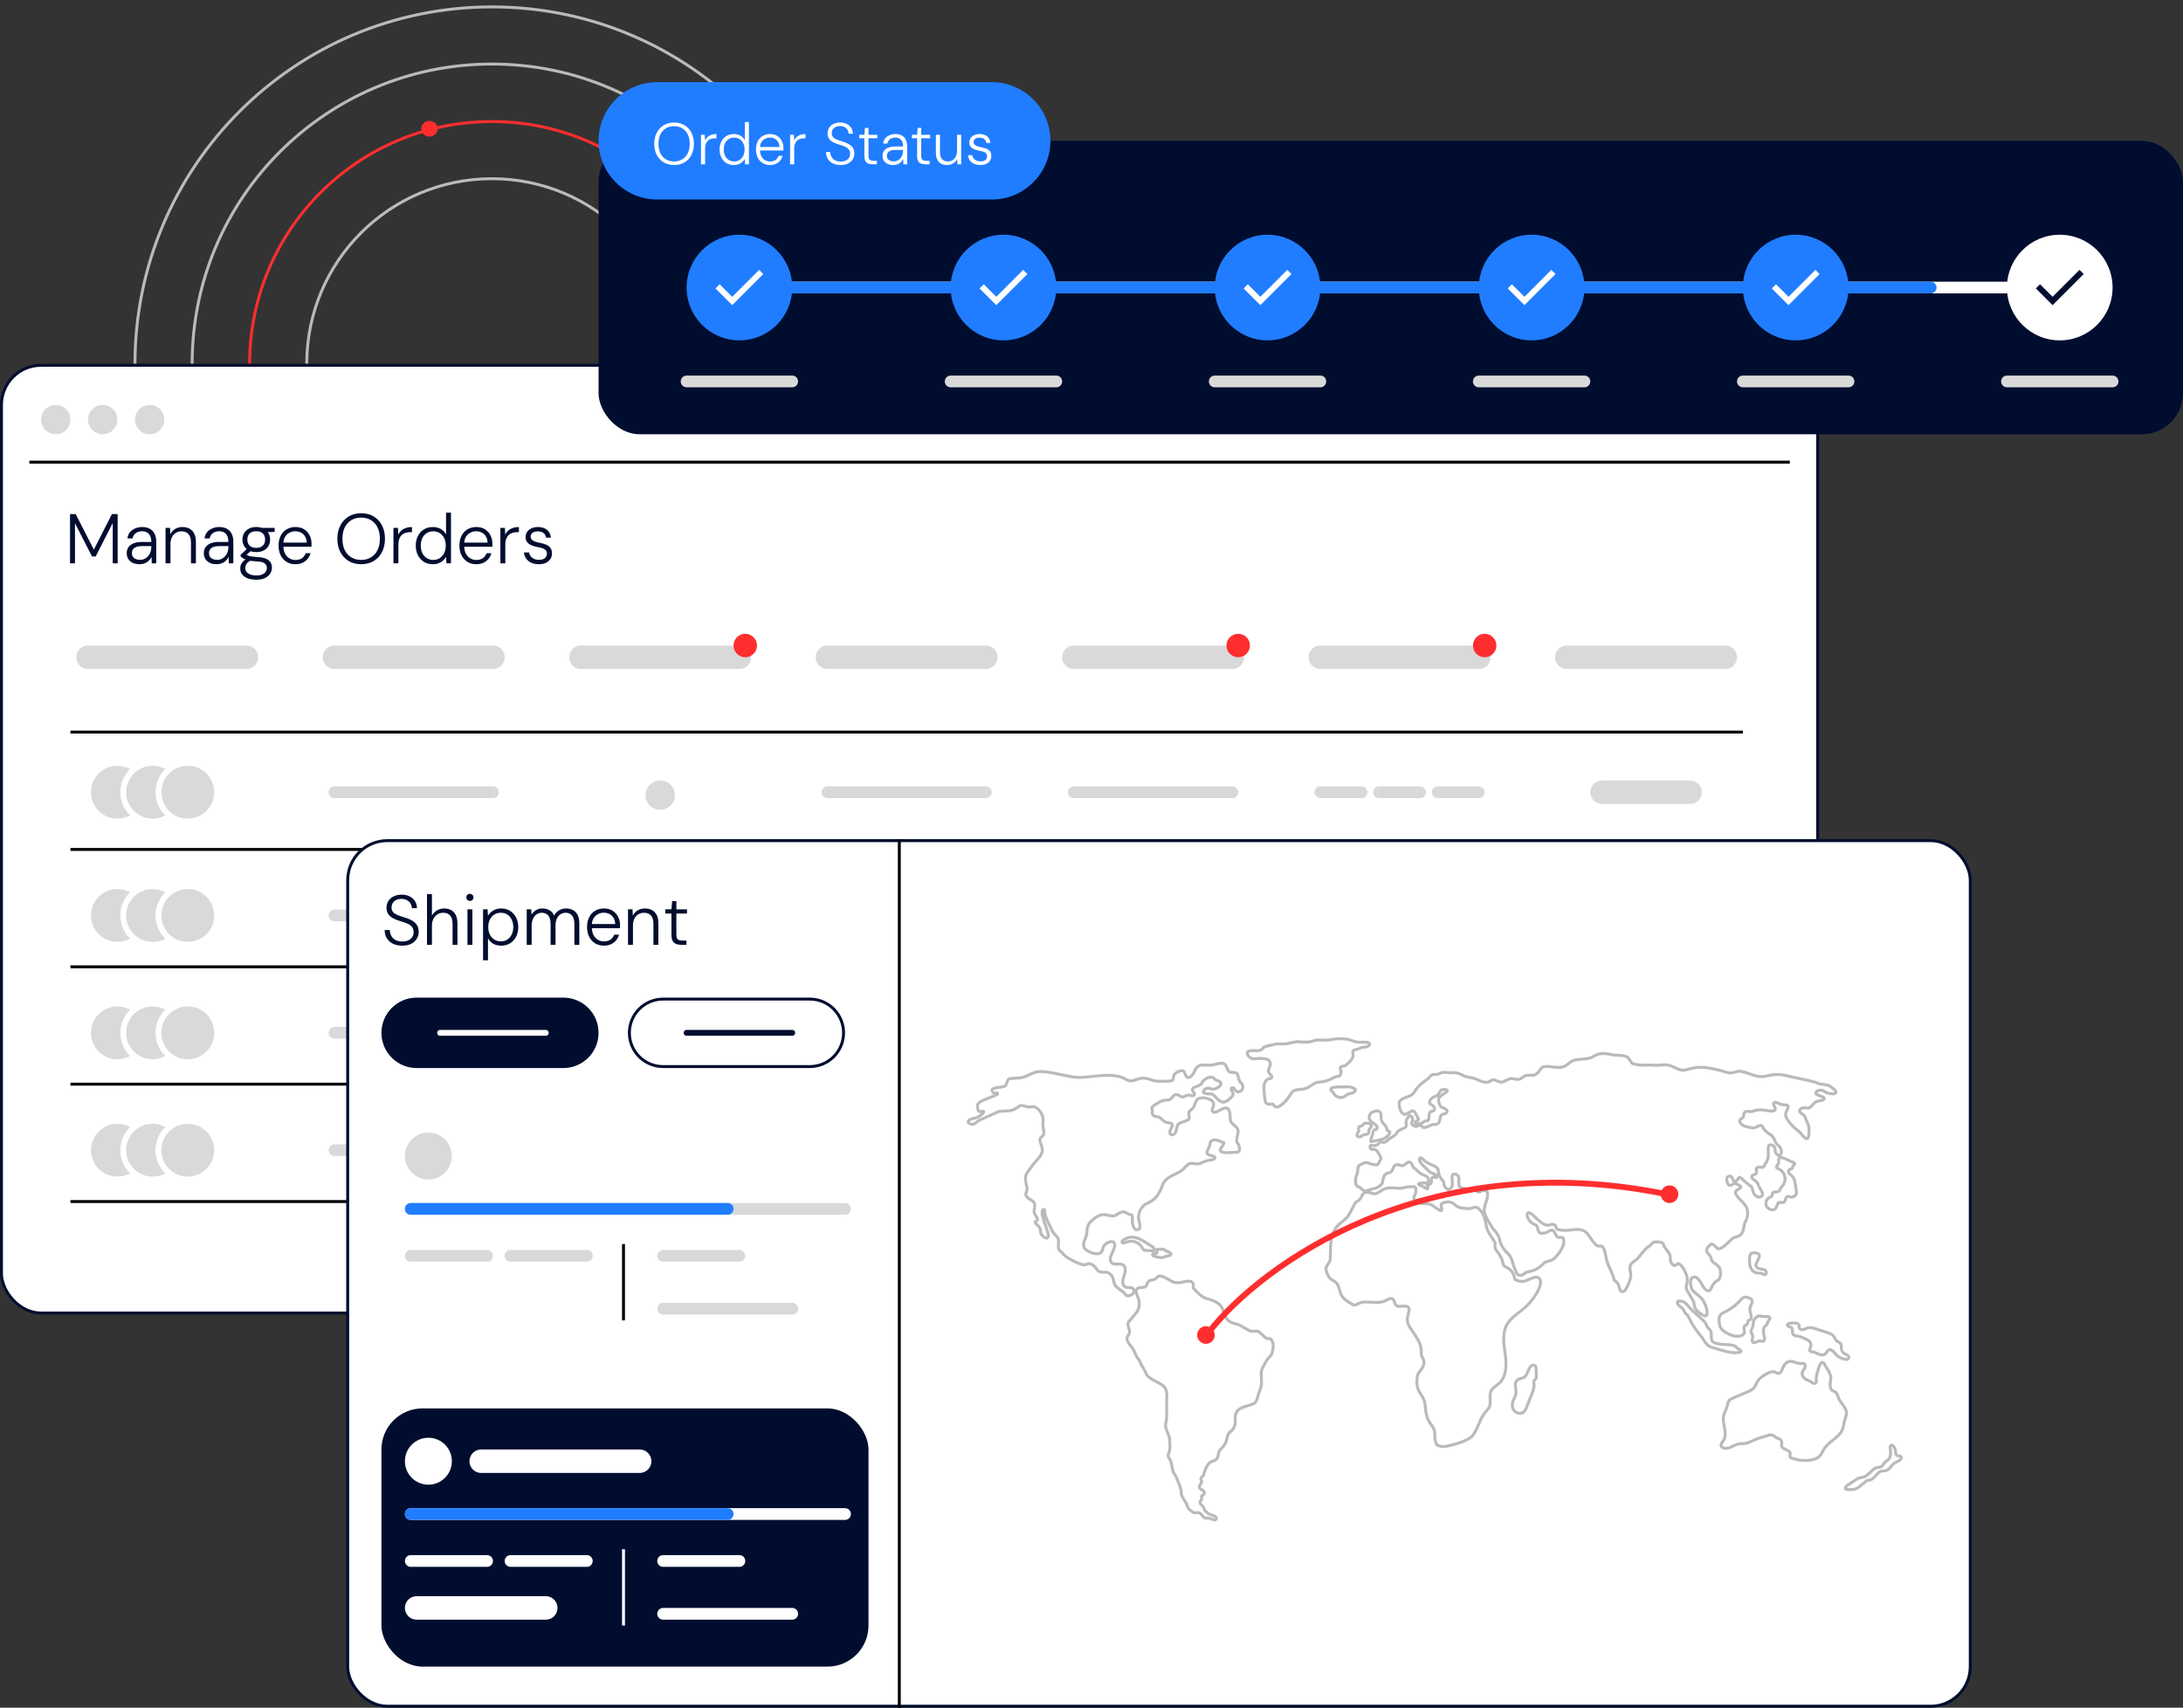 <svg width="372" height="291" viewBox="0 0 372 291" fill="none" xmlns="http://www.w3.org/2000/svg">
<rect x="0" y="0" width="372" height="291" fill="#333333" stroke="none"/>
<path d="M73.18 20.593C72.42 20.593 71.777 21.236 71.777 21.938C71.777 22.64 72.42 23.283 73.18 23.283C73.941 23.283 74.584 22.64 74.584 21.938C74.584 21.236 73.941 20.593 73.18 20.593Z" fill="#FF2E2E"/>
<path d="M144.649 62C144.649 28.41 117.415 1.175 83.825 1.175C50.234 1.175 23 28.41 23 62" stroke="#BABABA" stroke-width="0.5" stroke-miterlimit="10"/>
<path d="M134.91 62C134.91 33.775 112.05 10.914 83.825 10.914C55.599 10.914 32.739 33.775 32.739 62" stroke="#BABABA" stroke-width="0.5" stroke-miterlimit="10"/>
<path d="M125.113 62C125.113 39.198 106.626 20.712 83.825 20.712C61.023 20.712 42.536 39.198 42.536 62" stroke="#FF2E2E" stroke-width="0.5" stroke-miterlimit="10"/>
<path d="M115.374 62C115.374 44.563 101.261 30.451 83.825 30.451C66.388 30.451 52.275 44.563 52.275 62" stroke="#BABABA" stroke-width="0.5" stroke-miterlimit="10"/>
<rect x="0.25" y="62.25" width="309.5" height="161.5" rx="6.75" fill="white" stroke="#000D2F" stroke-width="0.5"/>
<path d="M11.936 96V87.6H12.896L15.992 93.66L19.076 87.6H20.048V96H19.208V89.136L16.304 94.824H15.68L12.776 89.16V96H11.936ZM23.768 96.144C23.28 96.144 22.872 96.056 22.544 95.88C22.224 95.704 21.984 95.476 21.824 95.196C21.672 94.916 21.596 94.608 21.596 94.272C21.596 93.856 21.7 93.504 21.908 93.216C22.124 92.928 22.424 92.712 22.808 92.568C23.2 92.424 23.648 92.352 24.152 92.352H25.784C25.784 91.96 25.724 91.628 25.604 91.356C25.484 91.084 25.308 90.88 25.076 90.744C24.852 90.6 24.564 90.528 24.212 90.528C23.796 90.528 23.44 90.632 23.144 90.84C22.848 91.048 22.664 91.352 22.592 91.752H21.716C21.764 91.328 21.908 90.972 22.148 90.684C22.396 90.396 22.7 90.18 23.06 90.036C23.428 89.884 23.812 89.808 24.212 89.808C24.764 89.808 25.216 89.916 25.568 90.132C25.928 90.34 26.192 90.628 26.36 90.996C26.536 91.364 26.624 91.788 26.624 92.268V96H25.856L25.82 94.896C25.74 95.064 25.636 95.224 25.508 95.376C25.388 95.528 25.244 95.66 25.076 95.772C24.916 95.884 24.728 95.972 24.512 96.036C24.296 96.108 24.048 96.144 23.768 96.144ZM23.864 95.4C24.168 95.4 24.436 95.34 24.668 95.22C24.9 95.1 25.1 94.94 25.268 94.74C25.436 94.54 25.564 94.312 25.652 94.056C25.74 93.8 25.784 93.54 25.784 93.276V93.06H24.212C23.788 93.06 23.448 93.112 23.192 93.216C22.936 93.32 22.752 93.46 22.64 93.636C22.528 93.812 22.472 94.016 22.472 94.248C22.472 94.48 22.524 94.684 22.628 94.86C22.74 95.028 22.9 95.16 23.108 95.256C23.316 95.352 23.568 95.4 23.864 95.4ZM28.211 96V89.952H28.979L29.027 91.032C29.219 90.648 29.495 90.348 29.855 90.132C30.223 89.916 30.631 89.808 31.079 89.808C31.543 89.808 31.947 89.9 32.291 90.084C32.635 90.268 32.903 90.548 33.095 90.924C33.287 91.292 33.383 91.764 33.383 92.34V96H32.543V92.436C32.543 91.796 32.403 91.32 32.123 91.008C31.843 90.696 31.447 90.54 30.935 90.54C30.575 90.54 30.251 90.628 29.963 90.804C29.683 90.972 29.459 91.22 29.291 91.548C29.131 91.876 29.051 92.28 29.051 92.76V96H28.211ZM36.905 96.144C36.417 96.144 36.009 96.056 35.681 95.88C35.361 95.704 35.121 95.476 34.961 95.196C34.809 94.916 34.733 94.608 34.733 94.272C34.733 93.856 34.837 93.504 35.045 93.216C35.261 92.928 35.561 92.712 35.945 92.568C36.337 92.424 36.785 92.352 37.289 92.352H38.921C38.921 91.96 38.861 91.628 38.741 91.356C38.621 91.084 38.445 90.88 38.213 90.744C37.989 90.6 37.701 90.528 37.349 90.528C36.933 90.528 36.577 90.632 36.281 90.84C35.985 91.048 35.801 91.352 35.729 91.752H34.853C34.901 91.328 35.045 90.972 35.285 90.684C35.533 90.396 35.837 90.18 36.197 90.036C36.565 89.884 36.949 89.808 37.349 89.808C37.901 89.808 38.353 89.916 38.705 90.132C39.065 90.34 39.329 90.628 39.497 90.996C39.673 91.364 39.761 91.788 39.761 92.268V96H38.993L38.957 94.896C38.877 95.064 38.773 95.224 38.645 95.376C38.525 95.528 38.381 95.66 38.213 95.772C38.053 95.884 37.865 95.972 37.649 96.036C37.433 96.108 37.185 96.144 36.905 96.144ZM37.001 95.4C37.305 95.4 37.573 95.34 37.805 95.22C38.037 95.1 38.237 94.94 38.405 94.74C38.573 94.54 38.701 94.312 38.789 94.056C38.877 93.8 38.921 93.54 38.921 93.276V93.06H37.349C36.925 93.06 36.585 93.112 36.329 93.216C36.073 93.32 35.889 93.46 35.777 93.636C35.665 93.812 35.609 94.016 35.609 94.248C35.609 94.48 35.661 94.684 35.765 94.86C35.877 95.028 36.037 95.16 36.245 95.256C36.453 95.352 36.705 95.4 37.001 95.4ZM43.688 98.784C43.152 98.784 42.676 98.712 42.26 98.568C41.852 98.424 41.528 98.208 41.288 97.92C41.056 97.632 40.94 97.276 40.94 96.852C40.94 96.684 40.968 96.5 41.024 96.3C41.088 96.108 41.208 95.912 41.384 95.712C41.56 95.512 41.808 95.332 42.128 95.172L42.812 95.472C42.388 95.672 42.112 95.888 41.984 96.12C41.856 96.36 41.792 96.576 41.792 96.768C41.792 97.056 41.872 97.296 42.032 97.488C42.2 97.68 42.424 97.824 42.704 97.92C42.992 98.016 43.32 98.064 43.688 98.064C44.056 98.064 44.372 98.012 44.636 97.908C44.908 97.804 45.116 97.652 45.26 97.452C45.404 97.26 45.476 97.036 45.476 96.78C45.476 96.484 45.36 96.232 45.128 96.024C44.904 95.824 44.484 95.708 43.868 95.676C43.38 95.644 42.976 95.604 42.656 95.556C42.344 95.5 42.084 95.436 41.876 95.364C41.676 95.284 41.508 95.2 41.372 95.112C41.244 95.024 41.12 94.928 41 94.824V94.548L42.152 93.456L42.92 93.732L41.792 94.74L41.864 94.416C41.96 94.48 42.048 94.54 42.128 94.596C42.208 94.652 42.316 94.7 42.452 94.74C42.596 94.772 42.792 94.808 43.04 94.848C43.296 94.88 43.64 94.912 44.072 94.944C44.624 94.984 45.064 95.08 45.392 95.232C45.72 95.384 45.96 95.588 46.112 95.844C46.264 96.1 46.34 96.4 46.34 96.744C46.34 97.088 46.244 97.412 46.052 97.716C45.868 98.028 45.58 98.284 45.188 98.484C44.804 98.684 44.304 98.784 43.688 98.784ZM43.676 94.08C43.164 94.08 42.732 93.984 42.38 93.792C42.036 93.6 41.772 93.344 41.588 93.024C41.404 92.696 41.312 92.336 41.312 91.944C41.312 91.544 41.404 91.184 41.588 90.864C41.772 90.544 42.04 90.288 42.392 90.096C42.744 89.904 43.172 89.808 43.676 89.808C44.188 89.808 44.616 89.904 44.96 90.096C45.312 90.288 45.576 90.544 45.752 90.864C45.936 91.184 46.028 91.544 46.028 91.944C46.028 92.336 45.936 92.696 45.752 93.024C45.576 93.344 45.312 93.6 44.96 93.792C44.616 93.984 44.188 94.08 43.676 94.08ZM43.676 93.36C44.14 93.36 44.504 93.24 44.768 93C45.04 92.752 45.176 92.4 45.176 91.944C45.176 91.48 45.04 91.128 44.768 90.888C44.504 90.648 44.14 90.528 43.676 90.528C43.212 90.528 42.84 90.648 42.56 90.888C42.288 91.128 42.152 91.48 42.152 91.944C42.152 92.4 42.288 92.752 42.56 93C42.832 93.24 43.204 93.36 43.676 93.36ZM44.66 90.708L44.36 89.952H46.808V90.636L44.66 90.708ZM50.327 96.144C49.767 96.144 49.271 96.012 48.839 95.748C48.415 95.484 48.079 95.116 47.831 94.644C47.591 94.164 47.471 93.604 47.471 92.964C47.471 92.324 47.591 91.768 47.831 91.296C48.071 90.824 48.407 90.46 48.839 90.204C49.279 89.94 49.783 89.808 50.351 89.808C50.935 89.808 51.431 89.94 51.839 90.204C52.247 90.468 52.555 90.812 52.763 91.236C52.979 91.66 53.087 92.124 53.087 92.628C53.087 92.708 53.087 92.792 53.087 92.88C53.087 92.96 53.083 93.056 53.075 93.168H48.107V92.46H52.271C52.247 91.844 52.051 91.368 51.683 91.032C51.323 90.696 50.867 90.528 50.315 90.528C49.963 90.528 49.631 90.612 49.319 90.78C49.007 90.94 48.755 91.18 48.563 91.5C48.379 91.812 48.287 92.208 48.287 92.688V93C48.287 93.544 48.383 93.996 48.575 94.356C48.775 94.716 49.031 94.984 49.343 95.16C49.655 95.336 49.983 95.424 50.327 95.424C50.783 95.424 51.159 95.324 51.455 95.124C51.751 94.916 51.963 94.632 52.091 94.272H52.919C52.823 94.624 52.659 94.944 52.427 95.232C52.195 95.512 51.903 95.736 51.551 95.904C51.199 96.064 50.791 96.144 50.327 96.144ZM61.534 96.144C60.734 96.144 60.03 95.964 59.422 95.604C58.814 95.236 58.338 94.728 57.994 94.08C57.658 93.424 57.49 92.664 57.49 91.8C57.49 90.944 57.658 90.192 57.994 89.544C58.338 88.888 58.814 88.376 59.422 88.008C60.03 87.64 60.734 87.456 61.534 87.456C62.358 87.456 63.074 87.64 63.682 88.008C64.29 88.376 64.762 88.888 65.098 89.544C65.434 90.192 65.602 90.944 65.602 91.8C65.602 92.664 65.434 93.424 65.098 94.08C64.762 94.728 64.29 95.236 63.682 95.604C63.074 95.964 62.358 96.144 61.534 96.144ZM61.546 95.412C62.178 95.412 62.734 95.268 63.214 94.98C63.694 94.692 64.066 94.28 64.33 93.744C64.602 93.2 64.738 92.552 64.738 91.8C64.738 91.048 64.602 90.404 64.33 89.868C64.066 89.332 63.694 88.92 63.214 88.632C62.734 88.344 62.178 88.2 61.546 88.2C60.914 88.2 60.358 88.344 59.878 88.632C59.398 88.92 59.022 89.332 58.75 89.868C58.486 90.404 58.354 91.048 58.354 91.8C58.354 92.552 58.486 93.2 58.75 93.744C59.022 94.28 59.398 94.692 59.878 94.98C60.358 95.268 60.914 95.412 61.546 95.412ZM67.047 96V89.952H67.815L67.875 91.116C68.003 90.836 68.175 90.6 68.391 90.408C68.607 90.216 68.867 90.068 69.171 89.964C69.475 89.86 69.819 89.808 70.203 89.808V90.684H69.879C69.623 90.684 69.375 90.72 69.135 90.792C68.895 90.856 68.683 90.968 68.499 91.128C68.315 91.288 68.167 91.504 68.055 91.776C67.943 92.048 67.887 92.388 67.887 92.796V96H67.047ZM73.766 96.144C73.174 96.144 72.658 96.008 72.218 95.736C71.786 95.456 71.45 95.076 71.21 94.596C70.97 94.116 70.85 93.572 70.85 92.964C70.85 92.356 70.97 91.816 71.21 91.344C71.45 90.864 71.79 90.488 72.23 90.216C72.67 89.944 73.186 89.808 73.778 89.808C74.282 89.808 74.726 89.92 75.11 90.144C75.502 90.36 75.802 90.668 76.01 91.068V87.36H76.85V96H76.082L76.01 94.908C75.89 95.116 75.726 95.316 75.518 95.508C75.31 95.7 75.058 95.856 74.762 95.976C74.474 96.088 74.142 96.144 73.766 96.144ZM73.826 95.412C74.25 95.412 74.618 95.312 74.93 95.112C75.25 94.904 75.502 94.62 75.686 94.26C75.87 93.892 75.962 93.464 75.962 92.976C75.962 92.488 75.87 92.06 75.686 91.692C75.502 91.324 75.25 91.04 74.93 90.84C74.618 90.64 74.25 90.54 73.826 90.54C73.418 90.54 73.05 90.64 72.722 90.84C72.402 91.04 72.15 91.324 71.966 91.692C71.79 92.052 71.702 92.48 71.702 92.976C71.702 93.472 71.794 93.904 71.978 94.272C72.162 94.632 72.414 94.912 72.734 95.112C73.054 95.312 73.418 95.412 73.826 95.412ZM81.147 96.144C80.587 96.144 80.091 96.012 79.659 95.748C79.235 95.484 78.899 95.116 78.651 94.644C78.411 94.164 78.291 93.604 78.291 92.964C78.291 92.324 78.411 91.768 78.651 91.296C78.891 90.824 79.227 90.46 79.659 90.204C80.099 89.94 80.603 89.808 81.171 89.808C81.755 89.808 82.251 89.94 82.659 90.204C83.067 90.468 83.375 90.812 83.583 91.236C83.799 91.66 83.907 92.124 83.907 92.628C83.907 92.708 83.907 92.792 83.907 92.88C83.907 92.96 83.903 93.056 83.895 93.168H78.927V92.46H83.091C83.067 91.844 82.871 91.368 82.503 91.032C82.143 90.696 81.687 90.528 81.135 90.528C80.783 90.528 80.451 90.612 80.139 90.78C79.827 90.94 79.575 91.18 79.383 91.5C79.199 91.812 79.107 92.208 79.107 92.688V93C79.107 93.544 79.203 93.996 79.395 94.356C79.595 94.716 79.851 94.984 80.163 95.16C80.475 95.336 80.803 95.424 81.147 95.424C81.603 95.424 81.979 95.324 82.275 95.124C82.571 94.916 82.783 94.632 82.911 94.272H83.739C83.643 94.624 83.479 94.944 83.247 95.232C83.015 95.512 82.723 95.736 82.371 95.904C82.019 96.064 81.611 96.144 81.147 96.144ZM85.27 96V89.952H86.038L86.098 91.116C86.226 90.836 86.398 90.6 86.614 90.408C86.83 90.216 87.09 90.068 87.394 89.964C87.698 89.86 88.042 89.808 88.426 89.808V90.684H88.102C87.846 90.684 87.598 90.72 87.358 90.792C87.118 90.856 86.906 90.968 86.722 91.128C86.538 91.288 86.39 91.504 86.278 91.776C86.166 92.048 86.11 92.388 86.11 92.796V96H85.27ZM91.826 96.144C91.346 96.144 90.922 96.064 90.554 95.904C90.194 95.744 89.902 95.516 89.678 95.22C89.462 94.916 89.33 94.556 89.282 94.14H90.158C90.198 94.372 90.286 94.584 90.422 94.776C90.566 94.968 90.758 95.12 90.998 95.232C91.238 95.344 91.522 95.4 91.85 95.4C92.154 95.4 92.402 95.356 92.594 95.268C92.794 95.18 92.942 95.06 93.038 94.908C93.142 94.748 93.194 94.572 93.194 94.38C93.194 94.116 93.13 93.912 93.002 93.768C92.882 93.616 92.706 93.504 92.474 93.432C92.242 93.36 91.962 93.292 91.634 93.228C91.362 93.18 91.102 93.116 90.854 93.036C90.614 92.956 90.394 92.852 90.194 92.724C90.002 92.596 89.846 92.436 89.726 92.244C89.614 92.044 89.558 91.812 89.558 91.548C89.558 91.204 89.642 90.904 89.81 90.648C89.986 90.384 90.234 90.18 90.554 90.036C90.874 89.884 91.25 89.808 91.682 89.808C92.298 89.808 92.802 89.964 93.194 90.276C93.586 90.58 93.814 91.028 93.878 91.62H93.038C93.006 91.292 92.87 91.032 92.63 90.84C92.39 90.648 92.066 90.552 91.658 90.552C91.258 90.552 90.95 90.636 90.734 90.804C90.526 90.964 90.422 91.184 90.422 91.464C90.422 91.64 90.478 91.792 90.59 91.92C90.702 92.048 90.866 92.16 91.082 92.256C91.306 92.344 91.578 92.42 91.898 92.484C92.282 92.556 92.634 92.652 92.954 92.772C93.282 92.884 93.546 93.06 93.746 93.3C93.954 93.532 94.058 93.864 94.058 94.296C94.066 94.656 93.978 94.976 93.794 95.256C93.61 95.536 93.35 95.756 93.014 95.916C92.686 96.068 92.29 96.144 91.826 96.144Z" fill="#000D2F"/>
<line x1="12" y1="124.75" x2="297" y2="124.75" stroke="black" stroke-width="0.5"/>
<line x1="12" y1="144.75" x2="297" y2="144.75" stroke="black" stroke-width="0.5"/>
<line x1="12" y1="164.75" x2="297" y2="164.75" stroke="black" stroke-width="0.5"/>
<line x1="12" y1="184.75" x2="297" y2="184.75" stroke="black" stroke-width="0.5"/>
<line x1="12" y1="204.75" x2="297" y2="204.75" stroke="black" stroke-width="0.5"/>
<line x1="5" y1="78.75" x2="305" y2="78.75" stroke="black" stroke-width="0.5"/>
<path d="M15 112H42" stroke="#D9D9D9" stroke-width="4" stroke-linecap="round"/>
<path d="M57 112H84" stroke="#D9D9D9" stroke-width="4" stroke-linecap="round"/>
<path d="M57 135H84" stroke="#D9D9D9" stroke-width="2" stroke-linecap="round"/>
<path d="M57 156H84" stroke="#D9D9D9" stroke-width="2" stroke-linecap="round"/>
<path d="M57 176H84" stroke="#D9D9D9" stroke-width="2" stroke-linecap="round"/>
<path d="M57 196H84" stroke="#D9D9D9" stroke-width="2" stroke-linecap="round"/>
<path d="M141 135H168" stroke="#D9D9D9" stroke-width="2" stroke-linecap="round"/>
<path d="M141 156H168" stroke="#D9D9D9" stroke-width="2" stroke-linecap="round"/>
<path d="M141 176H168" stroke="#D9D9D9" stroke-width="2" stroke-linecap="round"/>
<path d="M141 196H168" stroke="#D9D9D9" stroke-width="2" stroke-linecap="round"/>
<path d="M183 135H210" stroke="#D9D9D9" stroke-width="2" stroke-linecap="round"/>
<path d="M225 135H232" stroke="#D9D9D9" stroke-width="2" stroke-linecap="round"/>
<path d="M235 135H242" stroke="#D9D9D9" stroke-width="2" stroke-linecap="round"/>
<path d="M245 135H252" stroke="#D9D9D9" stroke-width="2" stroke-linecap="round"/>
<path d="M225 156H232" stroke="#D9D9D9" stroke-width="2" stroke-linecap="round"/>
<path d="M225 176H232" stroke="#D9D9D9" stroke-width="2" stroke-linecap="round"/>
<path d="M225 196H232" stroke="#D9D9D9" stroke-width="2" stroke-linecap="round"/>
<path d="M235 156H242" stroke="#D9D9D9" stroke-width="2" stroke-linecap="round"/>
<path d="M235 176H242" stroke="#D9D9D9" stroke-width="2" stroke-linecap="round"/>
<path d="M235 196H242" stroke="#D9D9D9" stroke-width="2" stroke-linecap="round"/>
<path d="M245 156H252" stroke="#D9D9D9" stroke-width="2" stroke-linecap="round"/>
<path d="M245 176H252" stroke="#D9D9D9" stroke-width="2" stroke-linecap="round"/>
<path d="M245 196H252" stroke="#D9D9D9" stroke-width="2" stroke-linecap="round"/>
<path d="M183 156H210" stroke="#D9D9D9" stroke-width="2" stroke-linecap="round"/>
<path d="M183 176H210" stroke="#D9D9D9" stroke-width="2" stroke-linecap="round"/>
<path d="M183 196H210" stroke="#D9D9D9" stroke-width="2" stroke-linecap="round"/>
<path d="M99 112H126" stroke="#D9D9D9" stroke-width="4" stroke-linecap="round"/>
<path d="M141 112H168" stroke="#D9D9D9" stroke-width="4" stroke-linecap="round"/>
<path d="M183 112H210" stroke="#D9D9D9" stroke-width="4" stroke-linecap="round"/>
<path d="M225 112H252" stroke="#D9D9D9" stroke-width="4" stroke-linecap="round"/>
<path d="M267 112H294" stroke="#D9D9D9" stroke-width="4" stroke-linecap="round"/>
<path d="M273 135H288" stroke="#D9D9D9" stroke-width="4" stroke-linecap="round"/>
<path d="M273 156H288" stroke="#D9D9D9" stroke-width="4" stroke-linecap="round"/>
<path d="M273 176H288" stroke="#D9D9D9" stroke-width="4" stroke-linecap="round"/>
<path d="M273 196H288" stroke="#D9D9D9" stroke-width="4" stroke-linecap="round"/>
<circle cx="9.5" cy="71.5" r="2.5" fill="#D9D9D9"/>
<circle cx="17.5" cy="71.5" r="2.5" fill="#D9D9D9"/>
<circle cx="25.5" cy="71.5" r="2.5" fill="#D9D9D9"/>
<circle cx="112.5" cy="135.5" r="2.5" fill="#D9D9D9"/>
<circle cx="112.5" cy="156.5" r="2.5" fill="#D9D9D9"/>
<circle cx="112.5" cy="176.5" r="2.5" fill="#D9D9D9"/>
<circle cx="112.5" cy="196.5" r="2.5" fill="#D9D9D9"/>
<circle cx="20" cy="135" r="5" fill="#D9D9D9" stroke="white"/>
<circle cx="26" cy="135" r="5" fill="#D9D9D9" stroke="white"/>
<circle cx="32" cy="135" r="5" fill="#D9D9D9" stroke="white"/>
<circle cx="20" cy="156" r="5" fill="#D9D9D9" stroke="white"/>
<circle cx="20" cy="176" r="5" fill="#D9D9D9" stroke="white"/>
<circle cx="20" cy="196" r="5" fill="#D9D9D9" stroke="white"/>
<circle cx="26" cy="156" r="5" fill="#D9D9D9" stroke="white"/>
<circle cx="26" cy="176" r="5" fill="#D9D9D9" stroke="white"/>
<circle cx="26" cy="196" r="5" fill="#D9D9D9" stroke="white"/>
<circle cx="32" cy="156" r="5" fill="#D9D9D9" stroke="white"/>
<circle cx="32" cy="176" r="5" fill="#D9D9D9" stroke="white"/>
<circle cx="32" cy="196" r="5" fill="#D9D9D9" stroke="white"/>
<circle cx="127" cy="110" r="2" fill="#FF2E2E"/>
<circle cx="211" cy="110" r="2" fill="#FF2E2E"/>
<circle cx="253" cy="110" r="2" fill="#FF2E2E"/>
<rect x="102" y="24" width="270" height="50" rx="7" fill="#000D2F"/>
<path d="M117 65H135" stroke="#D9D9D9" stroke-width="2" stroke-linecap="round"/>
<path d="M162 65H180" stroke="#D9D9D9" stroke-width="2" stroke-linecap="round"/>
<path d="M207 65H225" stroke="#D9D9D9" stroke-width="2" stroke-linecap="round"/>
<path d="M252 65H270" stroke="#D9D9D9" stroke-width="2" stroke-linecap="round"/>
<path d="M297 65H315" stroke="#D9D9D9" stroke-width="2" stroke-linecap="round"/>
<path d="M342 65H360" stroke="#D9D9D9" stroke-width="2" stroke-linecap="round"/>
<path d="M127 49L352 49" stroke="white" stroke-width="2" stroke-linecap="round"/>
<path d="M127 49L329 49" stroke="#207DFF" stroke-width="2" stroke-linecap="round"/>
<circle cx="126" cy="49" r="9" fill="#207DFF"/>
<circle cx="171" cy="49" r="9" fill="#207DFF"/>
<circle cx="216" cy="49" r="9" fill="#207DFF"/>
<circle cx="261" cy="49" r="9" fill="#207DFF"/>
<circle cx="306" cy="49" r="9" fill="#207DFF"/>
<circle cx="351" cy="49" r="9" fill="white"/>
<path d="M102 24C102 18.477 106.477 14 112 14H169C174.523 14 179 18.477 179 24V24C179 29.523 174.523 34 169 34H112C106.477 34 102 29.523 102 24V24Z" fill="#207DFF"/>
<path d="M114.86 28.12C114.193 28.12 113.607 27.97 113.1 27.67C112.593 27.363 112.197 26.94 111.91 26.4C111.63 25.853 111.49 25.22 111.49 24.5C111.49 23.787 111.63 23.16 111.91 22.62C112.197 22.073 112.593 21.647 113.1 21.34C113.607 21.033 114.193 20.88 114.86 20.88C115.547 20.88 116.143 21.033 116.65 21.34C117.157 21.647 117.55 22.073 117.83 22.62C118.11 23.16 118.25 23.787 118.25 24.5C118.25 25.22 118.11 25.853 117.83 26.4C117.55 26.94 117.157 27.363 116.65 27.67C116.143 27.97 115.547 28.12 114.86 28.12ZM114.87 27.51C115.397 27.51 115.86 27.39 116.26 27.15C116.66 26.91 116.97 26.567 117.19 26.12C117.417 25.667 117.53 25.127 117.53 24.5C117.53 23.873 117.417 23.337 117.19 22.89C116.97 22.443 116.66 22.1 116.26 21.86C115.86 21.62 115.397 21.5 114.87 21.5C114.343 21.5 113.88 21.62 113.48 21.86C113.08 22.1 112.767 22.443 112.54 22.89C112.32 23.337 112.21 23.873 112.21 24.5C112.21 25.127 112.32 25.667 112.54 26.12C112.767 26.567 113.08 26.91 113.48 27.15C113.88 27.39 114.343 27.51 114.87 27.51ZM119.454 28V22.96H120.094L120.144 23.93C120.251 23.697 120.394 23.5 120.574 23.34C120.754 23.18 120.971 23.057 121.224 22.97C121.477 22.883 121.764 22.84 122.084 22.84V23.57H121.814C121.601 23.57 121.394 23.6 121.194 23.66C120.994 23.713 120.817 23.807 120.664 23.94C120.511 24.073 120.387 24.253 120.294 24.48C120.201 24.707 120.154 24.99 120.154 25.33V28H119.454ZM125.053 28.12C124.559 28.12 124.129 28.007 123.763 27.78C123.403 27.547 123.123 27.23 122.923 26.83C122.723 26.43 122.623 25.977 122.623 25.47C122.623 24.963 122.723 24.513 122.923 24.12C123.123 23.72 123.406 23.407 123.773 23.18C124.139 22.953 124.569 22.84 125.063 22.84C125.483 22.84 125.853 22.933 126.173 23.12C126.499 23.3 126.749 23.557 126.923 23.89V20.8H127.623V28H126.983L126.923 27.09C126.823 27.263 126.686 27.43 126.513 27.59C126.339 27.75 126.129 27.88 125.883 27.98C125.643 28.073 125.366 28.12 125.053 28.12ZM125.103 27.51C125.456 27.51 125.763 27.427 126.023 27.26C126.289 27.087 126.499 26.85 126.653 26.55C126.806 26.243 126.883 25.887 126.883 25.48C126.883 25.073 126.806 24.717 126.653 24.41C126.499 24.103 126.289 23.867 126.023 23.7C125.763 23.533 125.456 23.45 125.103 23.45C124.763 23.45 124.456 23.533 124.183 23.7C123.916 23.867 123.706 24.103 123.553 24.41C123.406 24.71 123.333 25.067 123.333 25.48C123.333 25.893 123.409 26.253 123.563 26.56C123.716 26.86 123.926 27.093 124.193 27.26C124.459 27.427 124.763 27.51 125.103 27.51ZM131.204 28.12C130.737 28.12 130.324 28.01 129.964 27.79C129.611 27.57 129.331 27.263 129.124 26.87C128.924 26.47 128.824 26.003 128.824 25.47C128.824 24.937 128.924 24.473 129.124 24.08C129.324 23.687 129.604 23.383 129.964 23.17C130.331 22.95 130.751 22.84 131.224 22.84C131.711 22.84 132.124 22.95 132.464 23.17C132.804 23.39 133.061 23.677 133.234 24.03C133.414 24.383 133.504 24.77 133.504 25.19C133.504 25.257 133.504 25.327 133.504 25.4C133.504 25.467 133.501 25.547 133.494 25.64H129.354V25.05H132.824C132.804 24.537 132.641 24.14 132.334 23.86C132.034 23.58 131.654 23.44 131.194 23.44C130.901 23.44 130.624 23.51 130.364 23.65C130.104 23.783 129.894 23.983 129.734 24.25C129.581 24.51 129.504 24.84 129.504 25.24V25.5C129.504 25.953 129.584 26.33 129.744 26.63C129.911 26.93 130.124 27.153 130.384 27.3C130.644 27.447 130.917 27.52 131.204 27.52C131.584 27.52 131.897 27.437 132.144 27.27C132.391 27.097 132.567 26.86 132.674 26.56H133.364C133.284 26.853 133.147 27.12 132.954 27.36C132.761 27.593 132.517 27.78 132.224 27.92C131.931 28.053 131.591 28.12 131.204 28.12ZM134.64 28V22.96H135.28L135.33 23.93C135.436 23.697 135.58 23.5 135.76 23.34C135.94 23.18 136.156 23.057 136.41 22.97C136.663 22.883 136.95 22.84 137.27 22.84V23.57H137C136.786 23.57 136.58 23.6 136.38 23.66C136.18 23.713 136.003 23.807 135.85 23.94C135.696 24.073 135.573 24.253 135.48 24.48C135.386 24.707 135.34 24.99 135.34 25.33V28H134.64ZM143.257 28.12C142.744 28.12 142.297 28.027 141.917 27.84C141.544 27.653 141.257 27.393 141.057 27.06C140.857 26.72 140.757 26.333 140.757 25.9H141.487C141.487 26.193 141.554 26.463 141.687 26.71C141.82 26.957 142.017 27.157 142.277 27.31C142.537 27.457 142.864 27.53 143.257 27.53C143.604 27.53 143.894 27.473 144.127 27.36C144.367 27.24 144.55 27.083 144.677 26.89C144.804 26.697 144.867 26.477 144.867 26.23C144.867 25.937 144.804 25.7 144.677 25.52C144.557 25.34 144.39 25.193 144.177 25.08C143.964 24.967 143.72 24.87 143.447 24.79C143.18 24.703 142.897 24.61 142.597 24.51C142.057 24.323 141.66 24.093 141.407 23.82C141.154 23.547 141.024 23.197 141.017 22.77C141.017 22.403 141.1 22.08 141.267 21.8C141.44 21.513 141.69 21.29 142.017 21.13C142.344 20.963 142.73 20.88 143.177 20.88C143.61 20.88 143.987 20.963 144.307 21.13C144.634 21.29 144.887 21.517 145.067 21.81C145.247 22.097 145.337 22.427 145.337 22.8H144.617C144.617 22.587 144.56 22.38 144.447 22.18C144.34 21.973 144.177 21.807 143.957 21.68C143.744 21.547 143.47 21.48 143.137 21.48C142.864 21.48 142.62 21.53 142.407 21.63C142.2 21.723 142.037 21.863 141.917 22.05C141.797 22.23 141.737 22.443 141.737 22.69C141.737 22.93 141.79 23.127 141.897 23.28C142.004 23.433 142.154 23.56 142.347 23.66C142.54 23.76 142.767 23.853 143.027 23.94C143.287 24.02 143.577 24.113 143.897 24.22C144.224 24.333 144.514 24.47 144.767 24.63C145.02 24.79 145.22 24.997 145.367 25.25C145.514 25.497 145.587 25.81 145.587 26.19C145.587 26.517 145.5 26.827 145.327 27.12C145.16 27.413 144.904 27.653 144.557 27.84C144.21 28.027 143.777 28.12 143.257 28.12ZM148.679 28C148.392 28 148.145 27.957 147.939 27.87C147.732 27.777 147.572 27.627 147.459 27.42C147.352 27.207 147.299 26.917 147.299 26.55V23.56H146.419V22.96H147.299L147.399 21.79H147.999V22.97H149.509V23.56H147.999V26.55C147.999 26.883 148.065 27.11 148.199 27.23C148.332 27.343 148.569 27.4 148.909 27.4H149.429V28H148.679ZM152.207 28.12C151.8 28.12 151.46 28.047 151.187 27.9C150.92 27.753 150.72 27.563 150.587 27.33C150.46 27.097 150.397 26.84 150.397 26.56C150.397 26.213 150.483 25.92 150.657 25.68C150.837 25.44 151.087 25.26 151.407 25.14C151.733 25.02 152.107 24.96 152.527 24.96H153.887C153.887 24.633 153.837 24.357 153.737 24.13C153.637 23.903 153.49 23.733 153.297 23.62C153.11 23.5 152.87 23.44 152.577 23.44C152.23 23.44 151.933 23.527 151.687 23.7C151.44 23.873 151.287 24.127 151.227 24.46H150.497C150.537 24.107 150.657 23.81 150.857 23.57C151.063 23.33 151.317 23.15 151.617 23.03C151.923 22.903 152.243 22.84 152.577 22.84C153.037 22.84 153.413 22.93 153.707 23.11C154.007 23.283 154.227 23.523 154.367 23.83C154.513 24.137 154.587 24.49 154.587 24.89V28H153.947L153.917 27.08C153.85 27.22 153.763 27.353 153.657 27.48C153.557 27.607 153.437 27.717 153.297 27.81C153.163 27.903 153.007 27.977 152.827 28.03C152.647 28.09 152.44 28.12 152.207 28.12ZM152.287 27.5C152.54 27.5 152.763 27.45 152.957 27.35C153.15 27.25 153.317 27.117 153.457 26.95C153.597 26.783 153.703 26.593 153.777 26.38C153.85 26.167 153.887 25.95 153.887 25.73V25.55H152.577C152.223 25.55 151.94 25.593 151.727 25.68C151.513 25.767 151.36 25.883 151.267 26.03C151.173 26.177 151.127 26.347 151.127 26.54C151.127 26.733 151.17 26.903 151.257 27.05C151.35 27.19 151.483 27.3 151.657 27.38C151.83 27.46 152.04 27.5 152.287 27.5ZM157.663 28C157.376 28 157.13 27.957 156.923 27.87C156.716 27.777 156.556 27.627 156.443 27.42C156.336 27.207 156.283 26.917 156.283 26.55V23.56H155.403V22.96H156.283L156.383 21.79H156.983V22.97H158.493V23.56H156.983V26.55C156.983 26.883 157.05 27.11 157.183 27.23C157.316 27.343 157.553 27.4 157.893 27.4H158.413V28H157.663ZM161.401 28.12C161.021 28.12 160.684 28.047 160.391 27.9C160.104 27.747 159.881 27.513 159.721 27.2C159.561 26.887 159.481 26.49 159.481 26.01V22.96H160.181V25.93C160.181 26.463 160.298 26.86 160.531 27.12C160.771 27.38 161.101 27.51 161.521 27.51C161.821 27.51 162.088 27.44 162.321 27.3C162.561 27.153 162.748 26.943 162.881 26.67C163.021 26.397 163.091 26.06 163.091 25.66V22.96H163.791V28H163.151L163.111 27.1C162.951 27.42 162.718 27.67 162.411 27.85C162.111 28.03 161.774 28.12 161.401 28.12ZM167.066 28.12C166.666 28.12 166.313 28.053 166.006 27.92C165.706 27.787 165.463 27.597 165.276 27.35C165.096 27.097 164.986 26.797 164.946 26.45H165.676C165.709 26.643 165.783 26.82 165.896 26.98C166.016 27.14 166.176 27.267 166.376 27.36C166.576 27.453 166.813 27.5 167.086 27.5C167.339 27.5 167.546 27.463 167.706 27.39C167.873 27.317 167.996 27.217 168.076 27.09C168.163 26.957 168.206 26.81 168.206 26.65C168.206 26.43 168.153 26.26 168.046 26.14C167.946 26.013 167.799 25.92 167.606 25.86C167.413 25.8 167.179 25.743 166.906 25.69C166.679 25.65 166.463 25.597 166.256 25.53C166.056 25.463 165.873 25.377 165.706 25.27C165.546 25.163 165.416 25.03 165.316 24.87C165.223 24.703 165.176 24.51 165.176 24.29C165.176 24.003 165.246 23.753 165.386 23.54C165.533 23.32 165.739 23.15 166.006 23.03C166.273 22.903 166.586 22.84 166.946 22.84C167.459 22.84 167.879 22.97 168.206 23.23C168.533 23.483 168.723 23.857 168.776 24.35H168.076C168.049 24.077 167.936 23.86 167.736 23.7C167.536 23.54 167.266 23.46 166.926 23.46C166.593 23.46 166.336 23.53 166.156 23.67C165.983 23.803 165.896 23.987 165.896 24.22C165.896 24.367 165.943 24.493 166.036 24.6C166.129 24.707 166.266 24.8 166.446 24.88C166.633 24.953 166.859 25.017 167.126 25.07C167.446 25.13 167.739 25.21 168.006 25.31C168.279 25.403 168.499 25.55 168.666 25.75C168.839 25.943 168.926 26.22 168.926 26.58C168.933 26.88 168.859 27.147 168.706 27.38C168.553 27.613 168.336 27.797 168.056 27.93C167.783 28.057 167.453 28.12 167.066 28.12Z" fill="white"/>
<mask id="mask0_1_264" style="mask-type:alpha" maskUnits="userSpaceOnUse" x="120" y="43" width="12" height="12">
<rect x="120" y="43" width="12" height="12" fill="#D9D9D9"/>
</mask>
<g mask="url(#mask0_1_264)">
<path d="M124.775 52L121.925 49.15L122.638 48.438L124.775 50.575L129.363 45.987L130.075 46.7L124.775 52Z" fill="white"/>
</g>
<mask id="mask1_1_264" style="mask-type:alpha" maskUnits="userSpaceOnUse" x="165" y="43" width="12" height="12">
<rect x="165" y="43" width="12" height="12" fill="#D9D9D9"/>
</mask>
<g mask="url(#mask1_1_264)">
<path d="M169.775 52L166.925 49.15L167.638 48.438L169.775 50.575L174.363 45.987L175.075 46.7L169.775 52Z" fill="white"/>
</g>
<mask id="mask2_1_264" style="mask-type:alpha" maskUnits="userSpaceOnUse" x="210" y="43" width="12" height="12">
<rect x="210" y="43" width="12" height="12" fill="#D9D9D9"/>
</mask>
<g mask="url(#mask2_1_264)">
<path d="M214.775 52L211.925 49.15L212.638 48.438L214.775 50.575L219.363 45.987L220.075 46.7L214.775 52Z" fill="white"/>
</g>
<mask id="mask3_1_264" style="mask-type:alpha" maskUnits="userSpaceOnUse" x="255" y="43" width="12" height="12">
<rect x="255" y="43" width="12" height="12" fill="#D9D9D9"/>
</mask>
<g mask="url(#mask3_1_264)">
<path d="M259.775 52L256.925 49.15L257.638 48.438L259.775 50.575L264.363 45.987L265.075 46.7L259.775 52Z" fill="white"/>
</g>
<mask id="mask4_1_264" style="mask-type:alpha" maskUnits="userSpaceOnUse" x="300" y="43" width="12" height="12">
<rect x="300" y="43" width="12" height="12" fill="#D9D9D9"/>
</mask>
<g mask="url(#mask4_1_264)">
<path d="M304.775 52L301.925 49.15L302.638 48.438L304.775 50.575L309.363 45.987L310.075 46.7L304.775 52Z" fill="white"/>
</g>
<mask id="mask5_1_264" style="mask-type:alpha" maskUnits="userSpaceOnUse" x="345" y="43" width="12" height="12">
<rect x="345" y="43" width="12" height="12" fill="#D9D9D9"/>
</mask>
<g mask="url(#mask5_1_264)">
<path d="M349.775 52L346.925 49.15L347.638 48.438L349.775 50.575L354.363 45.987L355.075 46.7L349.775 52Z" fill="#000D2F"/>
</g>
<path d="M82 197H109" stroke="#D9D9D9" stroke-width="4" stroke-linecap="round"/>
<path d="M71 222H93" stroke="#D9D9D9" stroke-width="4" stroke-linecap="round"/>
<rect x="65.25" y="188.25" width="82.5" height="43.5" rx="6.75" stroke="#000D2F" stroke-width="0.5"/>
<rect x="59.25" y="143.25" width="276.5" height="147.5" rx="6.75" fill="white" stroke="#000D2F" stroke-width="0.5"/>
<rect x="65" y="240" width="83" height="44" rx="7" fill="#000D2F"/>
<path d="M82 249H109" stroke="white" stroke-width="4" stroke-linecap="round"/>
<path d="M71 274H93" stroke="white" stroke-width="4" stroke-linecap="round"/>
<path d="M68.552 161.144C67.936 161.144 67.4 161.032 66.944 160.808C66.496 160.584 66.152 160.272 65.912 159.872C65.672 159.464 65.552 159 65.552 158.48H66.428C66.428 158.832 66.508 159.156 66.668 159.452C66.828 159.748 67.064 159.988 67.376 160.172C67.688 160.348 68.08 160.436 68.552 160.436C68.968 160.436 69.316 160.368 69.596 160.232C69.884 160.088 70.104 159.9 70.256 159.668C70.408 159.436 70.484 159.172 70.484 158.876C70.484 158.524 70.408 158.24 70.256 158.024C70.112 157.808 69.912 157.632 69.656 157.496C69.4 157.36 69.108 157.244 68.78 157.148C68.46 157.044 68.12 156.932 67.76 156.812C67.112 156.588 66.636 156.312 66.332 155.984C66.028 155.656 65.872 155.236 65.864 154.724C65.864 154.284 65.964 153.896 66.164 153.56C66.372 153.216 66.672 152.948 67.064 152.756C67.456 152.556 67.92 152.456 68.456 152.456C68.976 152.456 69.428 152.556 69.812 152.756C70.204 152.948 70.508 153.22 70.724 153.572C70.94 153.916 71.048 154.312 71.048 154.76H70.184C70.184 154.504 70.116 154.256 69.98 154.016C69.852 153.768 69.656 153.568 69.392 153.416C69.136 153.256 68.808 153.176 68.408 153.176C68.08 153.176 67.788 153.236 67.532 153.356C67.284 153.468 67.088 153.636 66.944 153.86C66.8 154.076 66.728 154.332 66.728 154.628C66.728 154.916 66.792 155.152 66.92 155.336C67.048 155.52 67.228 155.672 67.46 155.792C67.692 155.912 67.964 156.024 68.276 156.128C68.588 156.224 68.936 156.336 69.32 156.464C69.712 156.6 70.06 156.764 70.364 156.956C70.668 157.148 70.908 157.396 71.084 157.7C71.26 157.996 71.348 158.372 71.348 158.828C71.348 159.22 71.244 159.592 71.036 159.944C70.836 160.296 70.528 160.584 70.112 160.808C69.696 161.032 69.176 161.144 68.552 161.144ZM72.766 161V152.36H73.606V156.032C73.814 155.648 74.102 155.348 74.47 155.132C74.846 154.916 75.25 154.808 75.682 154.808C76.138 154.808 76.534 154.9 76.87 155.084C77.214 155.268 77.478 155.548 77.662 155.924C77.854 156.3 77.95 156.78 77.95 157.364V161H77.122V157.46C77.122 156.812 76.986 156.332 76.714 156.02C76.45 155.7 76.058 155.54 75.538 155.54C75.178 155.54 74.85 155.628 74.554 155.804C74.266 155.98 74.034 156.236 73.858 156.572C73.69 156.9 73.606 157.308 73.606 157.796V161H72.766ZM79.659 161V154.952H80.499V161H79.659ZM80.079 153.524C79.912 153.524 79.767 153.468 79.647 153.356C79.528 153.236 79.468 153.088 79.468 152.912C79.468 152.728 79.523 152.584 79.635 152.48C79.755 152.368 79.903 152.312 80.079 152.312C80.24 152.312 80.379 152.368 80.499 152.48C80.62 152.584 80.68 152.728 80.68 152.912C80.68 153.088 80.62 153.236 80.499 153.356C80.388 153.468 80.248 153.524 80.079 153.524ZM82.317 163.64V154.952H83.085L83.157 156.044C83.285 155.828 83.453 155.628 83.661 155.444C83.869 155.252 84.117 155.1 84.405 154.988C84.701 154.868 85.037 154.808 85.413 154.808C85.997 154.808 86.505 154.948 86.937 155.228C87.377 155.508 87.717 155.888 87.957 156.368C88.197 156.84 88.317 157.38 88.317 157.988C88.317 158.596 88.193 159.14 87.945 159.62C87.705 160.092 87.369 160.464 86.937 160.736C86.505 161.008 85.993 161.144 85.401 161.144C84.889 161.144 84.437 161.036 84.045 160.82C83.661 160.596 83.365 160.284 83.157 159.884V163.64H82.317ZM85.341 160.412C85.757 160.412 86.125 160.312 86.445 160.112C86.765 159.904 87.013 159.62 87.189 159.26C87.373 158.9 87.465 158.472 87.465 157.976C87.465 157.488 87.373 157.06 87.189 156.692C87.013 156.324 86.765 156.04 86.445 155.84C86.125 155.64 85.757 155.54 85.341 155.54C84.925 155.54 84.557 155.64 84.237 155.84C83.917 156.04 83.665 156.324 83.481 156.692C83.297 157.052 83.205 157.48 83.205 157.976C83.205 158.464 83.297 158.892 83.481 159.26C83.665 159.62 83.917 159.904 84.237 160.112C84.557 160.312 84.925 160.412 85.341 160.412ZM89.758 161V154.952H90.526L90.586 155.864C90.77 155.528 91.026 155.268 91.354 155.084C91.682 154.9 92.046 154.808 92.446 154.808C92.75 154.808 93.03 154.852 93.286 154.94C93.542 155.028 93.766 155.16 93.958 155.336C94.15 155.512 94.306 155.74 94.426 156.02C94.618 155.644 94.894 155.348 95.254 155.132C95.622 154.916 96.014 154.808 96.43 154.808C96.894 154.808 97.298 154.9 97.642 155.084C97.986 155.268 98.25 155.548 98.434 155.924C98.626 156.3 98.722 156.776 98.722 157.352V161H97.882V157.448C97.882 156.808 97.75 156.332 97.486 156.02C97.23 155.7 96.862 155.54 96.382 155.54C96.062 155.54 95.77 155.628 95.506 155.804C95.242 155.972 95.034 156.22 94.882 156.548C94.738 156.868 94.666 157.268 94.666 157.748V161H93.826V157.448C93.826 156.808 93.694 156.332 93.43 156.02C93.166 155.7 92.802 155.54 92.338 155.54C92.002 155.54 91.702 155.628 91.438 155.804C91.182 155.972 90.978 156.224 90.826 156.56C90.674 156.888 90.598 157.296 90.598 157.784V161H89.758ZM102.897 161.144C102.337 161.144 101.841 161.012 101.409 160.748C100.985 160.484 100.649 160.116 100.401 159.644C100.161 159.164 100.041 158.604 100.041 157.964C100.041 157.324 100.161 156.768 100.401 156.296C100.641 155.824 100.977 155.46 101.409 155.204C101.849 154.94 102.353 154.808 102.921 154.808C103.505 154.808 104.001 154.94 104.409 155.204C104.817 155.468 105.125 155.812 105.333 156.236C105.549 156.66 105.657 157.124 105.657 157.628C105.657 157.708 105.657 157.792 105.657 157.88C105.657 157.96 105.653 158.056 105.645 158.168H100.677V157.46H104.841C104.817 156.844 104.621 156.368 104.253 156.032C103.893 155.696 103.437 155.528 102.885 155.528C102.533 155.528 102.201 155.612 101.889 155.78C101.577 155.94 101.325 156.18 101.133 156.5C100.949 156.812 100.857 157.208 100.857 157.688V158C100.857 158.544 100.953 158.996 101.145 159.356C101.345 159.716 101.601 159.984 101.913 160.16C102.225 160.336 102.553 160.424 102.897 160.424C103.353 160.424 103.729 160.324 104.025 160.124C104.321 159.916 104.533 159.632 104.661 159.272H105.489C105.393 159.624 105.229 159.944 104.997 160.232C104.765 160.512 104.473 160.736 104.121 160.904C103.769 161.064 103.361 161.144 102.897 161.144ZM107.02 161V154.952H107.788L107.836 156.032C108.028 155.648 108.304 155.348 108.664 155.132C109.032 154.916 109.44 154.808 109.888 154.808C110.352 154.808 110.756 154.9 111.1 155.084C111.444 155.268 111.712 155.548 111.904 155.924C112.096 156.292 112.192 156.764 112.192 157.34V161H111.352V157.436C111.352 156.796 111.212 156.32 110.932 156.008C110.652 155.696 110.256 155.54 109.744 155.54C109.384 155.54 109.06 155.628 108.772 155.804C108.492 155.972 108.268 156.22 108.1 156.548C107.94 156.876 107.86 157.28 107.86 157.76V161H107.02ZM116.074 161C115.73 161 115.434 160.948 115.186 160.844C114.938 160.732 114.746 160.552 114.61 160.304C114.482 160.048 114.418 159.7 114.418 159.26V155.672H113.362V154.952H114.418L114.538 153.548H115.258V154.964H117.07V155.672H115.258V159.26C115.258 159.66 115.338 159.932 115.498 160.076C115.658 160.212 115.942 160.28 116.35 160.28H116.974V161H116.074Z" fill="#000D2F"/>
<path d="M70 214H83" stroke="#D9D9D9" stroke-width="2" stroke-linecap="round"/>
<path d="M87 214H100" stroke="#D9D9D9" stroke-width="2" stroke-linecap="round"/>
<path d="M113 214H126" stroke="#D9D9D9" stroke-width="2" stroke-linecap="round"/>
<path d="M113 223H135" stroke="#D9D9D9" stroke-width="2" stroke-linecap="round"/>
<path d="M70 206L144 206" stroke="#D9D9D9" stroke-width="2" stroke-linecap="round"/>
<path d="M70 206L124 206" stroke="#207DFF" stroke-width="2" stroke-linecap="round"/>
<path d="M65 176C65 172.686 67.686 170 71 170H96C99.314 170 102 172.686 102 176V176C102 179.314 99.314 182 96 182H71C67.686 182 65 179.314 65 176V176Z" fill="#000D2F"/>
<path d="M75 176H93" stroke="white" stroke-linecap="round"/>
<path d="M70 266H83" stroke="white" stroke-width="2" stroke-linecap="round"/>
<path d="M87 266H100" stroke="white" stroke-width="2" stroke-linecap="round"/>
<path d="M113 266H126" stroke="white" stroke-width="2" stroke-linecap="round"/>
<path d="M113 275H135" stroke="white" stroke-width="2" stroke-linecap="round"/>
<path d="M70 258L144 258" stroke="white" stroke-width="2" stroke-linecap="round"/>
<path d="M70 258L124 258" stroke="#207DFF" stroke-width="2" stroke-linecap="round"/>
<path d="M117 176H135" stroke="#000D2F" stroke-linecap="round"/>
<path d="M113 170.25H138C141.176 170.25 143.75 172.824 143.75 176C143.75 179.176 141.176 181.75 138 181.75H113C109.824 181.75 107.25 179.176 107.25 176C107.25 172.824 109.824 170.25 113 170.25Z" stroke="#000D2F" stroke-width="0.5"/>
<circle cx="73" cy="197" r="4" fill="#D9D9D9"/>
<line x1="106.25" y1="212" x2="106.25" y2="225" stroke="black" stroke-width="0.5"/>
<circle cx="73" cy="249" r="4" fill="white"/>
<line x1="106.25" y1="264" x2="106.25" y2="277" stroke="white" stroke-width="0.5"/>
<line x1="153.25" y1="143" x2="153.25" y2="291" stroke="black" stroke-width="0.5"/>
<path d="M191.242 183.616C191.671 183.771 192.037 184.076 192.475 184.176C193.085 184.314 193.987 183.74 194.613 183.728C196.002 183.701 196.212 184.278 197.601 184.25C197.926 184.244 199.554 184.309 199.807 184.105C200.028 183.927 199.922 183.377 200.089 183.147C200.476 182.613 201.623 182.129 201.854 182.747C202.019 183.189 202.176 183.718 202.63 183.591C202.906 183.513 203.119 183.287 203.285 183.053C203.539 182.691 203.696 181.927 204.333 181.607C204.854 181.346 205.674 181.568 206.452 181.491C207.229 181.414 207.965 181.038 208.512 181.229C209.051 181.418 209.038 182.312 209.469 182.624C209.806 182.867 210.405 182.643 210.717 182.885C211.169 183.237 210.88 184.048 211.588 184.657C211.779 184.822 211.815 185.13 211.781 185.381C211.728 185.774 211.222 186.197 210.804 186.023C210.451 185.876 210.246 185.198 209.934 185.355C209.469 185.587 210.436 186.349 210.021 186.749C209.771 186.989 208.948 188.035 208.222 187.766C207.438 187.475 207.35 187.03 206.626 186.459C206.487 186.349 205.088 186.517 205.059 186.081C205.033 185.693 205.708 185.247 206.248 185.5C206.655 185.69 207.039 185.599 207.38 185.413C207.779 185.195 208.23 184.822 207.989 184.425C207.845 184.187 207.09 184.135 206.887 183.786C206.517 183.151 205.059 183.91 204.856 184.454C204.595 185.151 203.46 185.145 203.26 185.471C202.925 186.016 203.925 186.253 203.405 186.691C203.192 186.87 202.922 186.591 202.621 186.604C201.857 186.638 202.201 186.873 201.49 186.923C201.105 186.951 200.793 186.401 200.271 186.546C199.891 186.651 199.723 187.17 199.313 187.388C199.09 187.508 198.369 187.387 197.805 187.679C197.27 187.955 196.541 188.412 196.325 188.667C196.193 188.822 196.417 189.221 196.374 189.42C196.22 190.136 196.71 190.21 197.427 190.352C197.761 190.417 198.105 190.966 198.53 191.165C199.018 191.394 199.578 191.29 199.749 191.601C199.898 191.873 199.334 192.597 199.342 192.908C199.355 193.386 199.694 193.504 200.098 193.25C200.503 192.996 200.486 192.083 200.706 191.659C200.916 191.255 202.335 191.075 202.592 190.7C202.814 190.378 202.429 189.773 202.65 189.451C202.909 189.075 203.196 189.057 203.405 188.667C203.613 188.276 203.744 187.515 204.13 187.272C204.724 186.9 205.721 187.129 206.19 187.359C207.554 188.027 206.172 189.005 206.698 189.468C207.206 189.916 208.552 188.378 209.237 188.928C209.781 189.365 209.506 190.308 209.701 190.991C209.897 191.674 210.911 191.952 210.978 192.647C211.05 193.391 210.4 194.457 210.991 194.915C211.34 195.666 211.398 196.423 210.572 196.365C209.939 196.321 208.423 196.626 207.999 196.153C207.657 195.771 208.957 194.778 208.454 194.68C207.989 194.59 207.252 194.015 206.597 194.332C206.114 194.565 206.277 194.884 206.074 195.406C205.932 195.774 205.52 196.342 205.726 196.598C206.005 196.942 206.964 196.941 207.028 197.209C207.148 197.704 206.106 197.643 205.552 197.818C204.852 198.038 204.532 198.415 203.895 198.33C203.527 198.282 203.15 198.178 202.793 198.277C202.299 198.414 201.993 198.891 201.619 199.244C200.657 200.151 199.086 200.328 198.361 201.435C198.077 201.869 197.966 202.393 197.729 202.855C197.246 203.794 196.731 204.529 195.483 205.051C194.51 205.459 193.91 206.675 194.032 207.724C194.081 208.146 194.275 208.547 194.247 208.971C194.219 209.395 194.355 209.375 193.771 209.554C193.342 209.686 193.068 208.912 192.996 208.469C192.876 207.736 193.191 207.027 192.64 206.969C192.088 206.911 191.774 206.408 191.189 206.533C190.668 206.645 190.143 207.161 189.796 207.201C189.203 207.269 188.499 206.894 187.794 206.998C187.089 207.102 186.372 207.695 185.944 208.089C185.409 208.581 185.211 209.235 185.211 209.99C185.211 210.872 184.404 211.722 184.718 212.547C184.95 213.157 186.608 213.914 187.417 213.564C188.022 213.301 187.76 212.679 188.198 212.184C188.635 211.689 189.67 211.264 189.912 211.879C190.289 212.837 188.568 214.374 189.447 215.195C189.939 215.656 190.823 215.19 191.386 215.561C191.962 215.942 191.76 216.82 191.518 217.468C191.277 218.116 191.168 219.041 191.8 219.319C192.21 219.5 192.766 219.287 193.088 219.599C193.364 219.866 193.235 220.379 192.911 220.584C192.586 220.789 192.031 220.972 191.803 220.599C191.444 220.011 190.307 219.561 189.97 218.909C189.634 218.257 189.82 217.728 189.332 217.253C188.513 216.455 188.36 217.023 187.272 216.672C186.969 216.574 186.662 215.626 185.792 215.365C185.271 215.208 184.939 215.7 184.341 215.481C183.151 215.045 181.556 214.29 181.119 213.595C180.943 213.313 180.485 213.169 180.395 212.837C180.25 212.303 180.509 211.561 180.308 211.065C180.114 210.587 179.478 210.221 179.205 209.554C178.944 208.917 178.367 207.926 178.132 207.143C177.948 206.534 178.121 206.021 177.841 206.097C176.895 206.356 178.828 209.903 178.625 210.702C178.489 211.234 177.967 210.934 177.493 210.397C177.28 210.155 177.327 209.591 177.203 209.293C177.021 208.857 176.421 208.5 176.391 208.305C176.347 208.024 176.774 208.107 176.797 207.782C176.821 207.433 176.319 207.084 176.245 206.649C176.148 206.074 176.451 205.415 176.274 205.051C175.994 204.473 175.262 204.398 174.911 203.86C174.605 203.393 175.094 202.989 175.027 202.524C174.933 201.88 174.645 201.103 174.795 200.432C174.945 199.762 175.533 199.199 175.974 198.563C176.659 197.572 177.74 196.924 177.609 195.726C177.571 195.372 177.22 194.631 177.2 194.276C177.174 193.824 177.693 193.716 177.841 193.286C177.989 192.856 177.626 191.752 177.725 191.31C177.926 190.417 177.393 189.448 176.884 188.986C176.374 188.525 176.233 188.55 175.288 188.638C174.975 188.667 174.291 188.331 173.982 188.376C173.668 188.422 173.234 188.965 172.415 189.189C171.628 189.406 170.454 189.302 170.181 189.422C168.969 189.953 168.084 190.372 166.873 190.904C166.496 191.069 166.062 191.679 165.658 191.599C165.255 191.519 164.865 191.361 165.045 190.991C165.174 190.725 165.977 190.568 166.264 190.497C166.812 190.36 167.577 189.759 167.627 189.48C167.683 189.172 167.172 189.511 166.873 189.393C166.61 189.288 166.556 188.74 166.583 188.318C166.636 187.487 169.941 186.735 170.007 186.43C170.075 186.116 169.671 186.334 169.368 186.255C169.144 186.197 168.98 185.847 169.078 185.674C169.355 185.189 171.042 185.4 171.371 184.948C171.603 184.628 171.596 184.077 171.922 183.873C172.256 183.664 173.559 183.855 174.591 183.495C175.259 183.263 176.215 182.595 177.261 182.595C178.501 182.595 179.967 182.943 181.207 183.205C181.97 183.366 183.029 183.609 183.795 183.606C186.217 183.595 188.884 182.763 191.242 183.616L191.242 183.616ZM191.217 211.695C191.281 211.795 191.416 211.83 191.534 211.813C191.652 211.796 191.76 211.739 191.869 211.691C192.375 211.468 192.968 211.447 193.488 211.635C194.009 211.822 194.452 212.216 194.7 212.711C194.737 212.783 194.77 212.859 194.825 212.918C194.948 213.051 195.148 213.071 195.329 213.083C195.664 213.105 195.999 213.126 196.334 213.148C196.481 213.158 196.668 213.141 196.715 213.002C196.737 212.938 196.718 212.867 196.69 212.805C196.582 212.57 196.351 212.42 196.131 212.283C195.86 212.113 195.587 211.943 195.316 211.774C194.87 211.496 194.421 211.216 193.93 211.029C193.439 210.841 192.898 210.75 192.385 210.863C192.16 210.912 191.014 211.375 191.217 211.695H191.217ZM197.648 212.908C197.486 212.895 197.193 212.737 197.138 213.008C197.124 213.077 197.144 213.148 197.158 213.216C197.18 213.324 197.187 213.45 197.113 213.532C197.021 213.636 196.859 213.618 196.72 213.615C196.582 213.612 196.406 213.67 196.4 213.809C196.394 213.934 196.532 214.011 196.651 214.052C196.932 214.151 197.223 214.222 197.519 214.266C197.779 214.304 198.05 214.32 198.302 214.244C198.426 214.207 198.541 214.149 198.662 214.102C198.825 214.038 198.997 213.996 199.171 213.977C199.297 213.963 199.444 213.95 199.513 213.843C199.566 213.758 199.546 213.642 199.486 213.561C199.428 213.48 199.338 213.427 199.248 213.381C199.113 213.313 198.972 213.255 198.828 213.21C198.71 213.173 198.584 213.141 198.497 213.053C198.458 213.014 198.43 212.966 198.389 212.93C198.191 212.754 197.877 212.926 197.647 212.908L197.648 212.908ZM193.8 223.455C193.54 223.892 193.155 224.239 192.852 224.647C192.619 224.961 192.363 225.082 192.233 225.445C192.103 225.81 192.532 226.622 192.495 227.014C192.458 227.389 192.143 227.571 192.067 227.945C191.972 228.408 192.349 228.96 192.698 229.367C193.103 229.84 193.348 230.357 193.539 230.878C193.684 231.271 194.085 231.611 194.236 232.011C194.386 232.41 194.636 232.872 194.903 233.26C195.253 233.77 195.253 234.276 195.748 234.647C196.29 235.053 196.887 235.379 197.495 235.677C197.696 235.775 198.414 236.15 198.646 236.717C198.976 237.525 198.795 238.63 198.794 239.094C198.79 240.356 198.907 241.685 198.646 242.556C198.419 243.313 199.285 244.527 199.313 245.316C199.34 246.061 199.469 246.821 199.226 247.466C198.851 248.46 199.206 248.145 199.545 249.151C199.668 249.514 199.775 250.394 199.923 250.836C200.008 251.093 200.331 251.346 200.561 251.998C200.797 252.667 201.286 253.506 201.286 254.38C201.286 255.107 202.035 255.831 202.244 256.385C202.384 256.758 202.509 257.172 202.853 257.373C203.114 257.525 203.203 257.714 203.498 257.778C203.761 257.836 204.152 257.685 204.391 257.808C204.758 257.997 204.964 258.486 205.334 258.674C205.486 258.751 205.878 258.656 206.045 258.709C206.548 258.868 207.143 259.25 207.282 258.756C207.364 258.461 206.931 258.369 206.596 258.215C206.417 258.133 206.254 258.067 206.103 258.041C205.905 258.006 205.729 257.7 205.552 257.605C205.204 257.419 205.222 257.11 205.058 256.821C204.929 256.593 204.584 256.397 204.507 256.094C204.433 255.804 204.669 255.728 204.768 255.542C204.846 255.398 204.683 255.18 204.739 255.019C204.831 254.76 205.252 254.756 205.233 254.38C205.204 253.828 204.623 254.003 204.391 253.48C204.259 253.183 204.597 253.008 204.768 252.55C204.83 252.385 204.572 252.179 204.652 251.911C204.736 251.631 205.078 251.565 205.146 251.214C205.291 250.458 205.752 249.628 206.074 249.296C206.313 249.051 207.005 248.959 207.322 248.628C207.638 248.297 207.58 247.726 207.718 247.412C207.96 246.863 208.453 246.596 208.744 246.072C209.179 245.287 208.957 244.869 209.469 244.154C209.559 244.028 209.959 243.761 210.107 243.544C210.415 243.097 210.5 242.617 210.517 242.298C210.53 242.045 210.461 241.792 210.47 241.538C210.492 240.861 210.798 240.338 211.384 240C211.97 239.662 213.27 239.419 213.764 239.128C214.031 238.971 214.181 238.595 214.286 238.083C214.412 237.461 214.879 236.729 214.953 235.875C215.062 234.614 214.67 233.884 215.214 232.969C215.423 232.618 215.539 232.366 215.824 231.866C216.113 231.357 216.65 231.019 216.752 230.616C216.907 230.008 217.133 229.253 216.81 228.583C216.433 227.798 216.146 228.251 215.737 228.002C215.324 227.75 214.967 227.213 214.431 226.898C214.163 226.74 213.661 226.914 213.183 226.84C212.782 226.777 211.369 225.81 211.094 225.736C209.675 225.355 209.215 225.304 208.641 223.95C208.472 223.55 208.393 223.112 208.173 222.737C207.67 221.88 206.601 221.586 205.652 221.295C204.703 221.004 203.956 220.158 203.405 219.548C203.218 219.342 203.48 218.788 203.259 218.618C203.125 218.515 202.993 218.336 202.824 218.328C201.612 218.272 201.121 218.797 199.952 218.473C199.511 218.351 198.528 217.502 197.659 217.427C197.246 217.392 196.91 218.057 196.576 218.081C196.317 218.1 196.099 218.141 195.947 218.212C195.314 218.507 195.597 219.221 194.914 219.369C194.581 219.442 194.202 219.346 193.913 219.528C193.254 219.943 193.856 220.793 194.007 221.3C194.222 222.026 194.195 222.792 193.8 223.455L193.8 223.455ZM214.837 180.357C215.174 180.389 215.764 180.391 216.056 180.561C216.348 180.731 216.547 181.163 216.462 181.49C216.383 181.796 216.175 182.171 216.143 182.485C216.101 182.905 216.926 183.317 216.694 183.669C216.606 183.804 216.228 183.797 216.085 183.873C215.203 184.337 215.329 185.646 215.476 186.632C215.558 187.182 215.484 187.934 215.998 188.143C216.232 188.238 216.603 188.053 216.84 188.143C217.087 188.238 217.046 188.459 217.286 188.57C217.822 188.819 218.248 188.382 218.697 187.998C219.145 187.614 219.281 187.403 219.625 186.923C219.969 186.443 220.162 185.929 220.728 185.761C221.017 185.675 221.947 185.627 222.242 185.562C222.926 185.413 223.629 184.769 224.268 184.483C224.499 184.379 225.169 184.415 225.806 184.25C226.525 184.065 227.221 183.676 227.536 183.516C227.808 183.379 228.243 183.524 228.417 183.146C228.729 182.471 228.318 182.171 228.359 182.013C228.472 181.585 229.079 181.762 229.404 181.461C229.979 180.928 230.443 180.634 230.594 179.863C230.629 179.681 230.462 179.308 230.535 179.137C230.623 178.934 230.903 178.867 231.058 178.847C231.632 178.773 231.674 178.543 232.247 178.469C232.509 178.435 233.006 178.41 233.205 178.237C233.404 178.063 233.477 177.9 233.269 177.736C233.186 177.67 233.076 177.648 232.971 177.628C232.452 177.53 231.406 177.743 230.594 177.394C229.234 176.811 227.472 177.005 226.792 177.162C225.925 177.362 225.096 177.161 224.5 177.22C223.871 177.282 223.45 177.549 222.933 177.568C221.688 177.616 221.403 177.484 221.047 177.51C220.648 177.54 219.397 177.844 219.219 177.859C217.766 177.983 218.168 177.712 216.753 178.062C216.275 178.181 215.722 178.269 215.389 178.469C215.122 178.629 215.089 178.904 214.663 178.992C214.039 179.121 213.309 178.914 212.777 179.137C212.468 179.266 212.477 179.605 212.719 179.922C212.824 180.058 212.963 180.189 213.154 180.299C213.662 180.593 214.253 180.302 214.837 180.357ZM226.814 185.515C226.761 185.637 226.814 185.781 226.897 185.885C226.98 185.989 227.091 186.068 227.177 186.17C227.256 186.264 227.312 186.374 227.381 186.474C227.774 187.039 228.648 187.191 229.208 186.793C229.341 186.699 229.456 186.58 229.597 186.499C229.857 186.35 230.175 186.347 230.459 186.252C230.744 186.158 231.025 185.891 230.95 185.6C230.535 185.244 229.945 185.18 229.399 185.211C229.025 185.233 226.99 185.117 226.814 185.515V185.515ZM233.848 191.256C234.167 191.485 234.565 191.687 234.664 192.067C234.7 192.207 234.673 192.383 234.545 192.449C234.467 192.488 234.374 192.477 234.29 192.501C234.091 192.559 234.007 192.79 233.952 192.99C233.829 193.438 233.705 193.886 233.582 194.334C233.568 194.384 233.556 194.442 233.585 194.485C233.625 194.543 233.711 194.535 233.78 194.521C234.073 194.461 234.367 194.401 234.66 194.341C235.082 194.254 235.51 194.166 235.9 193.982C236.29 193.798 236.646 193.507 236.82 193.112C236.848 193.048 236.872 192.975 236.849 192.91C236.793 192.75 236.547 192.778 236.425 192.662C236.333 192.575 236.335 192.432 236.313 192.308C236.214 191.752 235.575 191.439 235.41 190.899C235.336 190.654 235.369 190.391 235.363 190.135C235.357 189.879 235.298 189.599 235.096 189.442C234.884 189.277 234.583 189.299 234.32 189.353C233.289 189.564 232.911 190.584 233.848 191.256ZM298.346 213.662C298.047 213.915 298.124 215.25 298.187 215.578C298.313 216.225 298.791 216.852 299.444 216.931C299.716 216.965 300.006 216.905 300.254 217.018C300.412 217.09 300.551 217.23 300.724 217.22C301.035 217.203 301.084 216.706 300.852 216.497C300.621 216.287 300.279 216.276 299.97 216.228C299.662 216.18 299.312 216.036 299.243 215.731C299.204 215.561 299.266 215.386 299.322 215.222C299.488 214.732 300.047 214.103 299.7 213.72C299.443 213.435 298.663 213.393 298.346 213.662ZM302.989 198.391C302.85 198.57 302.641 198.785 302.754 198.981C302.811 199.078 302.927 199.119 303.031 199.161C303.563 199.379 303.981 199.858 304.126 200.415C304.271 200.972 304.138 201.594 303.78 202.044C303.663 202.191 303.523 202.322 303.433 202.487C303.342 202.654 303.3 202.859 303.151 202.978C302.838 203.228 302.234 202.96 302.048 203.316C301.97 203.466 302.022 203.662 301.933 203.806C301.855 203.932 301.697 203.976 301.563 204.038C301.09 204.256 300.818 204.84 300.955 205.343C301.092 205.847 301.621 206.212 302.14 206.16C302.666 206.108 302.772 205.545 302.961 205.051C303.095 204.7 303.753 205.087 304.038 204.843C304.176 204.724 304.221 204.533 304.269 204.357C304.317 204.181 304.389 203.991 304.552 203.909C304.714 203.826 304.914 203.9 305.079 203.976C305.317 204.084 305.967 203.898 306.1 203.437C306.152 203.259 306.124 203.068 306.096 202.885C306.044 202.543 305.991 202.2 305.939 201.858C305.859 201.341 305.763 200.789 305.4 200.415C305.229 200.238 305.005 200.11 304.871 199.903C304.738 199.696 304.751 199.359 304.979 199.266C305.089 199.221 305.222 199.245 305.322 199.181C305.456 199.095 305.461 198.907 305.487 198.75C305.512 198.593 305.706 198.597 305.787 198.46C305.979 198.137 305.583 198.061 305.357 197.984C304.837 197.806 303.387 196.885 303.153 197.383C303.001 197.708 303.219 198.096 302.989 198.392L302.989 198.391ZM293.919 223.575C293.65 223.705 293.364 223.831 293.177 224.064C292.877 224.442 292.923 224.981 292.992 225.459C293.029 225.709 293.069 225.964 293.179 226.191C293.353 226.548 293.682 226.802 294.016 227.015C294.767 227.494 295.669 227.843 296.538 227.652C296.851 227.584 297.184 227.404 297.253 227.092C297.336 226.721 297.025 226.275 297.273 225.988C297.397 225.844 297.622 225.81 297.729 225.654C297.851 225.476 297.776 225.204 297.923 225.047C298.039 224.923 298.248 224.923 298.358 224.794C298.43 224.708 298.44 224.586 298.435 224.474C298.409 223.907 298.079 223.349 298.224 222.8C298.345 222.344 298.773 221.861 298.499 221.478C298.407 221.35 298.256 221.28 298.113 221.216C297.02 220.729 296.858 221.348 296.133 222.037C295.479 222.659 294.73 223.18 293.918 223.575L293.919 223.575ZM300.21 224.308C300.015 224.259 299.809 224.211 299.617 224.27C299.477 224.312 299.36 224.408 299.25 224.505C299.107 224.632 298.966 224.769 298.884 224.942C298.725 225.276 298.812 225.677 298.702 226.03C298.603 226.348 298.345 226.635 298.395 226.963C298.424 227.158 298.558 227.318 298.637 227.498C298.798 227.863 298.445 228.335 298.653 228.675C298.891 229.064 299.542 228.424 299.991 228.5C300.147 228.526 300.305 228.606 300.455 228.559C300.699 228.481 300.729 228.147 300.683 227.895C300.627 227.577 300.526 227.266 300.498 226.945C300.47 226.623 300.525 226.276 300.739 226.035C300.842 225.919 300.977 225.833 301.069 225.708C301.219 225.506 301.236 225.229 301.382 225.025C301.472 224.9 301.612 224.79 301.611 224.637C301.611 224.488 301.464 224.373 301.316 224.354C300.919 224.303 300.648 224.419 300.211 224.309L300.21 224.308ZM305.343 226.307C305.58 226.625 305.327 227.148 305.59 227.446C305.747 227.625 306.016 227.633 306.252 227.663C306.796 227.732 307.299 227.977 307.791 228.219C307.99 228.318 308.195 228.419 308.347 228.582C308.573 228.823 308.655 229.189 308.553 229.503C308.507 229.647 308.425 229.78 308.397 229.929C308.369 230.078 308.416 230.259 308.555 230.318C308.619 230.345 308.691 230.342 308.76 230.345C309.158 230.362 309.513 230.588 309.88 230.744C310.248 230.9 310.707 230.978 311.02 230.73C311.174 230.608 311.266 230.425 311.384 230.267C311.502 230.109 311.674 229.964 311.871 229.976C311.995 229.983 312.106 230.052 312.205 230.126C312.388 230.261 312.554 230.418 312.699 230.593C312.801 230.716 312.893 230.848 313.005 230.962C313.323 231.286 313.773 231.436 314.205 231.575C314.362 231.626 314.524 231.677 314.688 231.66C314.852 231.643 315.019 231.539 315.055 231.378C315.094 231.207 314.976 231.036 314.831 230.939C314.685 230.841 314.513 230.793 314.36 230.71C314.041 230.535 313.817 230.198 313.78 229.836C313.751 229.561 313.82 229.26 313.681 229.021C313.52 228.744 313.15 228.671 312.922 228.445C312.735 228.259 312.663 227.987 312.515 227.769C312.233 227.354 311.72 227.176 311.243 227.024C310.608 226.822 309.973 226.62 309.339 226.418C308.955 226.296 308.55 226.173 308.156 226.257C307.866 226.319 307.608 226.49 307.318 226.554C307.028 226.617 306.658 226.516 306.58 226.229C306.541 226.083 306.587 225.923 306.537 225.781C306.46 225.561 306.195 225.478 305.963 225.452C305.638 225.415 305.306 225.43 304.985 225.496C304.83 225.528 304.658 225.588 304.595 225.733C304.456 226.053 305.204 226.121 305.342 226.307H305.343ZM285.849 221.892C285.812 222.017 285.862 222.153 285.934 222.261C286.179 222.632 286.658 222.803 286.884 223.185C286.988 223.362 287.032 223.573 287.16 223.733C287.241 223.835 287.352 223.909 287.447 223.999C287.639 224.182 287.759 224.426 287.878 224.664C288.276 225.455 288.707 226.234 289.253 226.93C289.504 227.25 289.778 227.551 290.012 227.882C290.386 228.412 290.677 229.04 291.228 229.382C291.482 229.539 291.773 229.623 292.06 229.705C292.5 229.83 292.941 229.956 293.381 230.082C294.4 230.373 295.472 230.666 296.504 230.43C296.547 230.421 296.591 230.409 296.625 230.382C296.721 230.304 296.681 230.14 296.589 230.058C296.496 229.976 296.37 229.945 296.26 229.888C296.034 229.771 295.883 229.547 295.671 229.405C295.462 229.265 295.206 229.215 294.956 229.184C294.034 229.069 293.065 229.174 292.205 228.82C292.049 228.756 291.894 228.673 291.789 228.54C291.607 228.309 291.618 227.985 291.628 227.69C291.641 227.312 291.627 226.902 291.394 226.604C291.268 226.443 291.088 226.329 290.973 226.16C290.885 226.03 290.841 225.875 290.777 225.732C290.586 225.301 290.219 224.977 289.866 224.666C289.038 223.938 288.218 223.194 287.499 222.358C287.385 222.226 287.273 222.091 287.135 221.985C286.918 221.818 285.979 221.455 285.849 221.892H285.849ZM294.366 239.452C294.233 240.09 293.836 240.65 293.708 241.29C293.567 241.995 293.768 242.718 293.898 243.426C294.027 244.134 294.071 244.92 293.669 245.517C293.482 245.794 293.191 246.088 293.296 246.406C293.387 246.679 293.721 246.776 294.008 246.795C294.742 246.842 295.275 246.398 295.968 246.13C296.434 245.95 297.398 246.059 297.854 245.868C298.821 245.463 299.492 245.067 300.518 244.85C301.136 244.719 301.743 244.183 302.396 244.777C302.864 245.202 303.486 245.107 303.629 245.723C303.658 245.85 303.551 246.328 303.6 246.449C303.84 247.041 305.094 247.082 305.067 247.721C305.06 247.88 304.978 248.039 305.022 248.192C305.072 248.368 305.263 248.456 305.436 248.516C306.367 248.838 307.372 248.947 308.351 248.833C309.006 248.757 309.688 248.558 310.129 248.067C310.394 247.773 310.549 247.399 310.746 247.055C311.48 245.771 313.031 245.176 313.814 243.922C314.175 243.343 314.178 242.431 314.413 241.789C314.538 241.446 314.666 241.091 314.65 240.726C314.609 239.783 313.674 239.144 313.317 238.27C313.161 237.888 313.091 237.424 312.747 237.197C312.571 237.081 312.347 237.048 312.183 236.916C311.91 236.698 311.892 236.298 311.875 235.948C311.853 235.516 312.046 234.961 311.956 234.538C311.792 233.765 311.267 233.139 310.888 232.445C310.834 232.346 310.771 232.242 310.669 232.193C310.367 232.047 310.147 232.473 310.033 232.789C309.909 233.131 309.603 233.989 309.519 234.654C309.451 235.187 309.644 235.56 309.303 235.727C309.017 235.866 308.714 235.487 308.418 235.367C308.081 235.23 307.736 235.088 307.469 234.84C307.202 234.592 307.027 234.211 307.122 233.86C307.197 233.584 307.419 233.375 307.549 233.121C307.679 232.867 307.669 232.483 307.406 232.373C307.277 232.319 307.13 232.352 306.99 232.362C306.248 232.416 305.527 231.828 304.81 232.026C304.284 232.171 303.957 232.694 303.766 233.205C303.624 233.587 303.406 234.076 303 234.037C302.827 234.021 302.683 233.903 302.525 233.832C301.983 233.588 301.366 233.906 300.857 234.214C300.385 234.5 299.898 234.799 299.587 235.255C299.323 235.64 299.202 236.114 298.904 236.473C298.589 236.854 298.116 237.059 297.661 237.251C296.879 237.582 296.101 237.923 295.314 238.243C294.642 238.517 294.519 238.71 294.365 239.452L294.366 239.452ZM318.452 251.126C318.179 251.365 317.894 251.611 317.545 251.711C317.311 251.779 317.062 251.777 316.829 251.848C316.61 251.914 316.417 252.042 316.226 252.169C315.777 252.468 315.327 252.766 314.878 253.065C314.699 253.184 314.506 253.323 314.462 253.534C314.449 253.596 314.452 253.666 314.493 253.715C314.538 253.769 314.616 253.782 314.686 253.791C315.272 253.861 315.894 253.889 316.422 253.624C316.651 253.509 316.85 253.345 317.047 253.182C317.341 252.938 317.636 252.695 317.93 252.452C318.013 252.382 318.099 252.312 318.201 252.275C318.324 252.229 318.459 252.235 318.588 252.215C319.463 252.077 319.814 250.838 320.684 250.675C320.886 250.638 321.096 250.665 321.298 250.624C321.967 250.487 322.269 249.697 322.838 249.318C323.243 249.049 323.831 248.939 323.98 248.476C323.998 248.422 324.007 248.363 323.993 248.307C323.928 248.05 323.531 248.151 323.293 248.034C322.976 247.877 323.049 247.416 322.974 247.07C322.922 246.834 322.784 246.628 322.648 246.429C322.605 246.366 322.559 246.301 322.491 246.269C322.349 246.202 322.176 246.315 322.12 246.461C322.063 246.607 322.089 246.77 322.113 246.925C322.205 247.515 322.241 248.185 321.856 248.641C321.625 248.916 321.271 249.07 321.053 249.356C320.917 249.535 320.834 249.765 320.647 249.89C320.326 250.104 319.877 250.002 319.536 250.193C319.143 250.413 318.792 250.83 318.452 251.126L318.452 251.126ZM258.457 235.265C258.223 235.557 258.204 235.967 258.248 236.339C258.291 236.712 258.385 237.085 258.334 237.456C258.262 237.994 257.899 238.45 257.76 238.975C257.619 239.513 257.746 240.136 258.154 240.514C258.561 240.892 259.255 240.953 259.674 240.588C259.917 240.376 260.044 240.064 260.162 239.763C260.462 239.003 260.761 238.243 261.06 237.483C261.269 236.954 261.482 236.394 261.402 235.83C261.378 235.656 261.327 235.47 261.401 235.311C261.466 235.172 261.61 235.087 261.695 234.96C261.802 234.799 261.8 234.592 261.794 234.399C261.784 234.026 261.773 233.654 261.763 233.282C261.757 233.092 261.744 232.883 261.61 232.75C261.444 232.583 261.152 232.613 260.962 232.752C260.772 232.89 260.659 233.107 260.552 233.317C260.344 233.725 260.158 234.394 259.773 234.658C259.357 234.943 258.825 234.851 258.457 235.265V235.265ZM230.739 205.341C230.547 205.822 230.158 206.418 229.926 206.881C229.407 207.917 228.382 208.245 227.692 209.176C226.492 210.796 226.805 212.655 226.676 214.667C226.649 215.09 226.086 215.542 225.98 216.032C225.874 216.523 226.226 217.051 226.364 217.451C226.567 218.04 227.474 218.228 227.837 218.734C228.25 219.309 228.263 220.201 228.678 220.855C229.112 221.536 229.952 221.975 230.594 222.336C231.009 222.571 231.577 221.9 232.422 221.872C233.504 221.836 234.71 222.074 235.692 221.804C236.272 221.645 236.935 221.007 237.383 221.407C237.591 221.592 237.741 222.372 237.978 222.517C238.358 222.751 239.384 222.446 239.792 222.627C240.493 222.938 239.819 224.057 239.813 224.825C239.805 225.848 240.631 226.671 241.185 227.566C241.937 228.78 242.217 229.355 242.2 230.732C242.194 231.216 242.771 231.755 242.664 232.33C242.47 233.377 241.724 233.649 241.533 234.509C241.428 234.98 241.426 235.521 241.485 236.072C241.59 237.051 242.45 237.933 242.694 238.634C242.896 239.217 242.864 240.318 243.158 241.394C243.235 241.678 243.535 242.382 244.086 243.05C244.716 243.813 244.404 244.935 244.551 245.316C244.646 245.564 244.699 246.139 244.928 246.275C245.124 246.391 245.774 246.529 246.001 246.507C247.191 246.391 250.209 245.577 250.949 244.633C251.848 243.485 252.105 241.941 253 240.79C253.288 240.419 253.651 240.091 253.822 239.653C254.146 238.821 253.691 237.813 254.092 237.015C254.369 236.465 254.972 236.178 255.43 235.767C256.716 234.614 256.745 232.627 256.521 230.913C256.297 229.199 255.941 227.352 256.743 225.821C257.474 224.425 258.987 223.655 260.126 222.565C261.384 221.36 262.975 219.026 262.392 217.97C261.932 217.137 260.683 218.073 259.755 218.328C259.341 218.442 258.675 218.279 258.282 218.107C258.026 217.996 258.034 217.351 257.898 217.108C257.057 215.597 256.274 216.241 256.099 215.19C255.954 214.319 255.281 213.413 255.055 213.157C254.57 212.607 254.823 211.879 254.793 211.82C254.351 210.934 253.575 210.106 253.343 209.177C253.177 208.514 253.076 207.85 252.878 207.201C252.758 206.806 252.128 206.023 251.776 205.807C251.289 205.508 250.834 206.019 250.267 205.952C249.869 205.905 248.562 205.984 247.946 205.313C247.278 204.587 246.146 204.761 245.653 205.139C245.469 205.28 245.66 205.859 245.689 206.089C245.774 206.768 244.466 205.588 243.854 205.284C243.128 204.923 242.326 205.261 241.601 204.9C241.314 204.757 240.994 204.571 240.939 204.256C240.87 203.867 241.248 203.526 241.255 203.131C241.261 202.852 241.361 202.427 241.127 202.291C240.822 202.115 240.13 202.273 239.767 202.282C239.534 202.287 238.897 202.494 238.544 202.495C237.788 202.497 237.168 202.307 236.397 202.466C235.69 202.611 235.207 203.013 234.917 203.192C233.843 203.854 233.532 202.882 232.596 203.221C232.138 203.387 232.092 203.916 231.754 204.325C231.381 204.777 230.971 204.761 230.739 205.342V205.341ZM233.901 195.871C234.491 195.728 234.712 196.198 235.025 196.719C235.352 197.265 235.467 197.399 235.091 197.875C234.982 198.013 234.924 198.441 234.627 198.485C234.223 198.545 233.644 198.379 233.147 198.166C232.741 197.991 231.852 198.359 231.572 198.637C231.293 198.914 231.416 199.663 231.261 200.025C230.913 200.838 230.747 202.1 231.638 202.291C231.826 202.331 232.476 203.302 233.118 202.843C233.321 202.698 234.322 202.577 234.801 202.291C235.279 202.005 235.558 201.793 235.614 201.361C235.655 201.044 235.765 200.428 236.049 200.141C236.349 199.838 236.827 199.869 237.006 199.735C237.311 199.506 237.392 198.831 237.703 198.602C238.135 198.282 238.525 198.643 239.008 198.631C239.33 198.622 239.805 197.964 240.169 198.021C240.648 198.095 240.697 198.92 241.069 199.124C241.359 199.284 241.735 199.757 242.171 200.025C242.607 200.293 243.103 200.358 243.303 200.635C243.473 200.871 243.516 201.405 243.216 201.536C242.833 201.702 242.034 201.453 241.757 201.701C241.548 201.888 242.127 202.001 242.432 202.175C242.738 202.348 242.997 202.604 243.274 202.553C243.514 202.465 243.004 202.064 243.245 202.001C243.557 201.918 243.824 201.741 243.941 201.478C243.998 201.351 243.834 200.958 244.057 200.693C244.376 200.316 244.696 200.926 244.87 200.577C245.073 200.17 243.708 199.801 243.622 199.705C243.318 199.369 242.996 199.053 242.635 198.747C242.257 198.425 241.655 197.684 241.968 197.323C242.169 197.091 242.551 197.748 243.274 198.166C243.606 198.357 245.015 198.834 245.044 199.241C245.069 199.591 245.213 200.246 245.421 200.606C245.689 201.071 246.032 201.236 246.03 201.623C246.03 201.847 246.112 202.125 246.263 202.291C246.771 202.852 246.991 202.824 247.375 202.29C247.76 201.755 247.086 200.12 247.742 200.083C247.988 200.069 248.397 200.148 248.555 200.548C248.733 200.998 248.403 201.83 248.787 202.291C249.024 202.576 249.675 202.404 249.832 202.64C250.006 202.901 250.545 202.684 251.079 202.669C251.355 202.661 251.867 203.367 252.269 203.075C252.791 202.698 253.357 202.897 253.459 203.163C253.565 203.441 253.45 204.153 253.372 204.441C253.196 205.083 252.85 205.758 252.936 206.387C253.08 207.436 253.74 208.202 254.271 209.176C254.471 209.543 255.343 210.173 255.548 211.268C255.678 211.965 256.157 212.895 256.941 213.592C257.734 214.298 257.809 215.643 258.202 216.359C258.336 216.602 258.472 217.183 258.74 217.252C259.639 217.485 259.766 216.886 260.075 216.817C261.235 216.555 262.135 216.323 263.063 215.277C263.429 214.865 264.34 214.922 264.746 214.551C265.441 213.916 266.507 212.557 266.487 211.617C266.458 210.251 265.728 211.227 265.298 210.687C264.999 210.312 264.891 209.72 264.514 209.641C263.992 209.532 263.821 210.066 263.288 210.094C263.024 210.108 262.5 210.243 262.309 210.019C261.987 209.641 262.034 208.803 261.67 208.711C260.465 208.41 259.898 206.879 260.431 206.669C260.879 206.493 261.688 207.625 262.744 208.392C263.905 209.234 264.063 208.439 264.804 208.682C265.546 208.926 264.514 209.641 266.748 209.67C267.825 209.684 268.892 209.248 269.882 209.728C270.494 210.025 270.859 210.721 271.246 211.281C272.523 213.127 272.697 211.883 273.161 212.546C273.613 213.191 273.578 214.169 273.857 214.986C274.302 216.287 274.79 216.839 275.047 218.066C275.093 218.284 275.491 218.369 275.715 218.763C275.947 219.175 276.008 219.894 276.208 220.012C276.717 220.314 277.003 219.829 277.269 219.3C277.536 218.772 277.832 218.074 277.891 217.485C277.958 216.816 277.608 216.231 277.833 215.626C278.043 215.058 278.625 214.925 279.08 214.434C279.701 213.766 280.272 212.783 281.025 212.372C281.344 212.198 281.553 211.681 281.924 211.646C282.591 211.581 283.453 211.632 283.52 212.168C283.578 212.633 284.362 213.271 284.565 213.853C284.68 214.183 284.568 214.809 284.749 215.108C285.464 216.294 285.7 215.16 286.074 215.335C286.582 215.573 287.225 216.606 287.466 217.543C287.717 218.519 287.209 218.859 287.379 219.693C287.411 219.848 288.05 220.756 288.54 221.697C288.788 222.175 288.662 222.597 288.917 223.005C289.242 223.523 290.483 224.522 290.803 224.138C291.147 223.726 290.632 222.065 290.011 221.323C289.608 220.842 289.054 220.515 288.604 220.08C288.153 219.644 287.971 218.701 288.134 218.095C288.296 217.489 289.025 217.465 289.4 217.967C289.527 218.137 289.79 218.424 289.875 218.618C290.156 219.263 290.72 220.077 291.268 219.954C291.671 219.864 291.732 218.676 292.553 218.288C293.238 217.965 293.299 217.078 293.096 216.236C292.962 215.683 292.064 215.265 291.762 214.912C291.625 214.751 291.552 214.179 291.413 213.999C290.996 213.457 290.593 213.249 290.923 212.706C291.079 212.452 291.453 211.994 291.732 211.994C292.078 211.994 292.591 212.893 292.95 212.808C293.566 212.662 294.075 212.142 295.127 211.123C295.525 210.737 296.205 210.841 296.694 210.338C297.226 209.79 297.139 208.607 297.448 208.13C297.825 207.549 298.017 206.324 297.506 205.545C296.897 204.615 295.806 203.914 295.736 203.221C295.697 202.834 296.474 202.63 296.665 202.291C296.651 202.123 296.137 201.734 295.649 201.71C295.162 201.686 294.953 202.204 294.575 201.913C294.4 201.778 294.057 200.801 294.372 200.577C295.272 199.938 295.193 201.3 295.62 201.332C296.047 201.365 296.316 200.485 296.491 200.606C297.23 201.12 297.566 201.67 298.348 202.117C298.705 202.321 298.607 203.181 299.015 203.598C299.302 203.892 299.63 204.084 300.002 203.947C300.679 203.696 300.238 202.98 299.838 202.378C299.661 202.111 299.648 201.735 299.363 201.449C299.006 201.089 298.397 200.814 298.522 200.432C298.626 200.113 299.073 200.287 299.276 199.909C299.502 199.489 299.143 199.2 299.305 199.066C299.798 198.66 300.406 199.1 300.524 198.863C300.819 198.273 301.251 197.72 301.307 197.236C301.416 196.302 301.119 195.307 301.539 195.115C301.914 194.945 302.576 195.393 302.497 195.987C302.439 196.423 302.987 197.086 303.309 196.829C303.697 196.521 303.691 195.73 303.027 195.192C302.323 194.622 302.458 193.789 301.685 193.343C301.324 193.136 300.64 192.646 300.437 192.152C300.08 191.286 299.157 192.286 298.761 192.218C297.873 192.066 296.732 191.966 296.462 191.106C296.335 190.704 297.074 190.595 297.1 190.206C297.187 188.898 298.072 189.62 298.724 189.357C300.437 188.666 301.917 189.77 302.439 189.16C302.764 188.78 301.981 188.265 302.294 187.911C302.512 187.664 303.133 188.079 303.542 188.201C303.95 188.323 304.686 188.194 304.702 188.521C304.731 189.102 304.076 189.66 304.325 190.264C304.673 191.106 305.59 192.098 306.501 192.762C306.957 193.095 307.478 194.055 307.894 194.04C308.31 194.026 308.242 192.937 308.271 192.385C308.305 191.743 307.807 191.048 307.662 190.496C307.471 189.768 306.326 189.661 306.736 189.105C307.226 188.439 307.924 189.032 308.358 188.753C308.706 188.53 309.137 187.907 309.49 187.736C309.86 187.557 310.616 187.61 310.825 187.301C310.993 187.051 310.638 186.925 310.244 186.778C309.851 186.63 309.281 186.428 309.432 186.168C309.693 185.717 310.44 185.604 310.941 186.022C311.289 186.313 312.503 186.573 312.798 186.255C313.04 185.993 312.449 185.481 311.782 185.064C311.295 184.758 310.155 184.781 309.925 184.657C309.115 184.218 307.106 183.947 304.499 183.321C301.597 182.623 301.137 183.857 299.16 183.321C298.402 183.115 297.511 182.704 296.549 182.536C296.024 182.444 295.225 183.063 294.256 182.74C293.319 182.427 291.006 181.81 289.498 181.868C288.365 181.912 287.333 182.416 286.683 182.362C285.975 182.303 285.321 181.834 284.681 181.607C283.781 181.287 282.578 181.585 281.837 181.519C280.58 181.408 279.533 181.654 278.326 181.287C277.859 181.145 277.767 180.372 277.165 180.067C276.507 179.733 275.336 179.868 274.815 179.747C273.732 179.496 272.494 179.37 271.652 179.951C270.586 180.686 269.312 180.331 268.141 180.706C267.531 180.901 267.161 181.502 266.487 181.752C265.291 182.194 263.964 181.468 262.889 181.839C262.447 181.991 262.34 182.846 261.525 183.146C261.076 183.312 260.539 183.15 259.987 183.292C259.632 183.383 259.297 183.812 258.914 183.902C258.35 184.033 257.972 183.737 257.376 183.814C256.902 183.876 256.419 184.327 255.925 184.395C255.404 184.467 254.921 184.013 254.416 183.989C254.216 183.979 253.905 184.371 253.43 184.425C252.954 184.478 252.269 184.221 251.921 184.047C251.196 183.684 250.652 183.643 249.919 183.495C249.306 183.371 248.988 182.988 248.323 182.856C247.979 182.787 247.586 182.81 247.191 182.798C246.743 182.783 246.317 182.726 245.856 182.74C245.572 182.748 245.441 182.916 245.131 183.03C244.821 183.144 244.281 183.016 243.999 183.175C243.712 183.338 243.504 183.695 243.303 183.843C242.833 184.19 242.297 184.519 241.707 185.151C241.263 185.625 241.008 186.216 240.662 186.487C239.94 187.053 239.251 186.913 238.602 187.562C238.109 188.056 238.696 190.165 239.56 189.857C240.153 189.646 240.43 189.352 240.633 189.305C241.023 189.215 241.186 189.627 241.707 190.671C241.852 190.961 240.952 191.019 241.243 191.484C241.289 191.557 241.877 191.527 242.258 191.397C242.548 191.298 242.629 191.108 242.781 191.048C242.991 190.965 243.194 191.123 243.361 190.903C243.585 190.606 243.486 189.81 243.651 189.567C243.836 189.293 244.344 189.418 244.435 189.131C244.644 188.464 243.696 188.185 243.651 188.056C243.503 187.631 243.854 187.01 244.725 186.778C245.172 186.658 245.298 185.953 245.595 185.761C245.9 185.564 246.574 185.653 246.64 185.848C246.713 186.068 245.649 186.459 245.247 187.068C244.972 187.485 245.266 188.109 245.421 188.434C245.609 188.824 246.756 188.898 246.582 189.479C246.456 189.899 245.751 189.737 245.537 190.119C245.32 190.505 245.439 191.059 245.073 191.426C244.754 191.745 244.329 191.54 243.941 191.687C243.589 191.821 243.13 192.112 242.664 192.152C242.366 192.178 242.374 191.804 241.997 191.774C241.651 191.748 241.361 192.061 241.098 191.92C241.019 191.877 240.653 191.73 240.546 191.513C240.447 191.311 240.765 191.071 240.749 190.787C240.731 190.455 240.383 190.092 240.285 190.09C240.186 190.087 239.782 190.472 239.647 190.932C239.508 191.402 239.756 191.79 239.56 192.036C239.337 192.315 238.784 192.341 238.196 192.791C238.099 192.865 238.031 193.255 237.5 193.605C237.309 193.73 237.095 193.853 236.861 193.982C236.602 194.126 236.474 194.317 236.223 194.505C235.758 194.854 235.547 194.524 235.236 194.622C235.04 194.683 234.876 195.01 234.627 195.115C234.287 195.259 233.861 195.201 233.669 195.173C233.466 195.144 233.473 195.329 233.466 195.522C233.459 195.717 233.683 195.885 233.901 195.871ZM231.533 192.664C231.51 192.826 231.406 192.963 231.328 193.107C231.25 193.251 231.196 193.431 231.275 193.574C231.388 193.777 231.689 193.773 231.897 193.67C232.106 193.568 232.283 193.397 232.508 193.343C232.728 193.289 232.998 193.341 233.15 193.173C233.311 192.995 233.213 192.702 233.308 192.481C233.399 192.268 233.661 192.142 233.693 191.912C233.716 191.744 233.596 191.582 233.446 191.502C233.297 191.422 233.122 191.406 232.953 191.392C232.791 191.378 232.615 191.367 232.478 191.456C232.374 191.524 232.312 191.637 232.228 191.728C232.049 191.921 231.83 191.862 231.643 191.982C231.421 192.125 231.564 192.456 231.533 192.665V192.664Z" stroke="#BABABA" stroke-width="0.5"/>
<path d="M206 227C214.833 215.667 242.8 195.1 284 203.5" stroke="#FF2E2E"/>
<circle cx="205.5" cy="227.5" r="1.5" fill="#FF2E2E"/>
<circle cx="284.5" cy="203.5" r="1.5" fill="#FF2E2E"/>
</svg>
